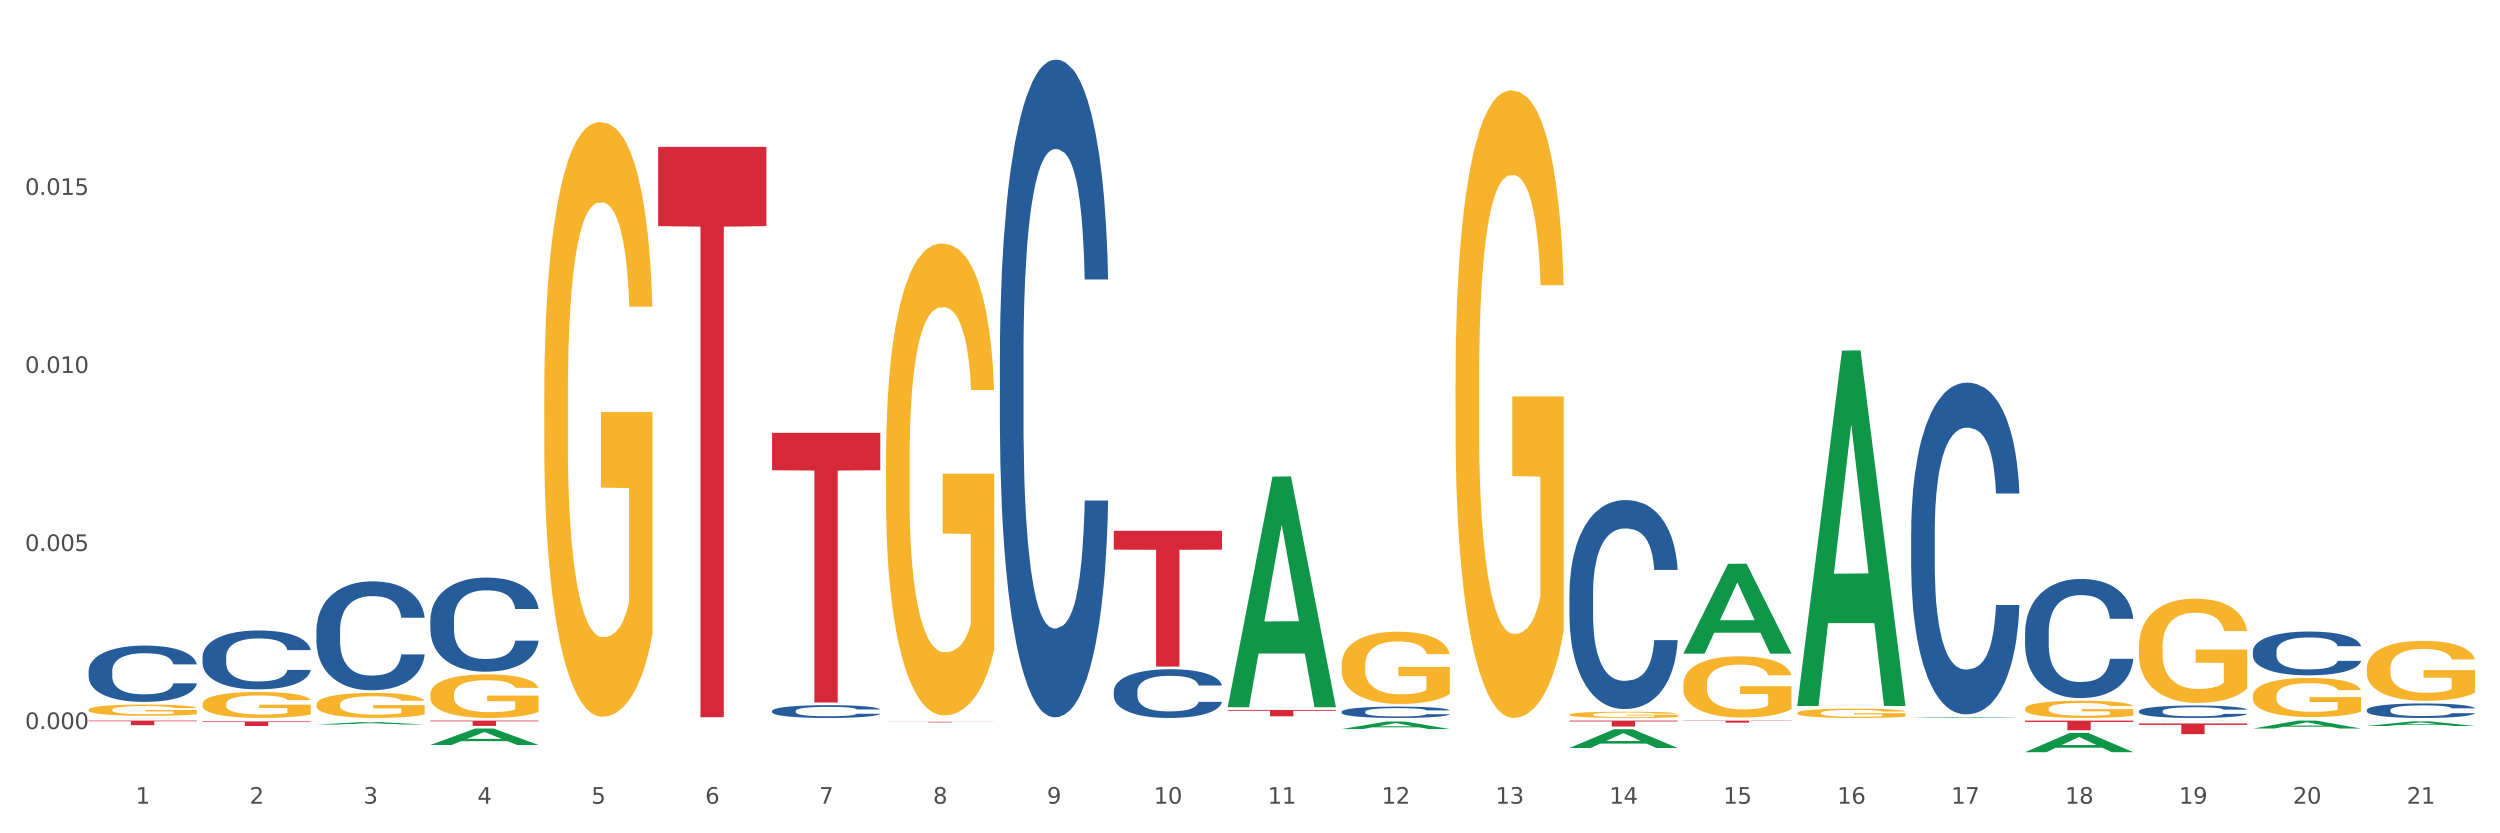 <?xml version="1.0" encoding="utf-8" standalone="no"?>
<!DOCTYPE svg PUBLIC "-//W3C//DTD SVG 1.1//EN"
  "http://www.w3.org/Graphics/SVG/1.1/DTD/svg11.dtd">
<svg xmlns:xlink="http://www.w3.org/1999/xlink" width="1080pt" height="360pt" viewBox="0 0 1080 360" xmlns="http://www.w3.org/2000/svg" version="1.1">
 <rect x="0" y="0" width="1080" height="360" fill="#333333" stroke="none"/>
 <defs>
  <style type="text/css">*{stroke-linejoin: round; stroke-linecap: butt}</style>
 </defs>
 <g id="figure_1">
  <g id="patch_1">
   <path d="M 0 360 
L 1080 360 
L 1080 0 
L 0 0 
z
" style="fill: #ffffff; stroke: #ffffff; stroke-linejoin: miter"/>
  </g>
  <g id="axes_1">
   <g id="matplotlib.axis_1">
    <g id="xtick_1">
     <g id="text_1">
      <!-- 1 -->
      <g style="fill: #4d4d4d" transform="translate(58.603 347.204) scale(0.096 -0.096)">
       <defs>
        <path id="DejaVuSans-31" d="M 794 531 
L 1825 531 
L 1825 4091 
L 703 3866 
L 703 4441 
L 1819 4666 
L 2450 4666 
L 2450 531 
L 3481 531 
L 3481 0 
L 794 0 
L 794 531 
z
" transform="scale(0.016)"/>
       </defs>
       <use xlink:href="#DejaVuSans-31"/>
      </g>
     </g>
    </g>
    <g id="xtick_2">
     <g id="text_2">
      <!-- 2 -->
      <g style="fill: #4d4d4d" transform="translate(107.811 347.204) scale(0.096 -0.096)">
       <defs>
        <path id="DejaVuSans-32" d="M 1228 531 
L 3431 531 
L 3431 0 
L 469 0 
L 469 531 
Q 828 903 1448 1529 
Q 2069 2156 2228 2338 
Q 2531 2678 2651 2914 
Q 2772 3150 2772 3378 
Q 2772 3750 2511 3984 
Q 2250 4219 1831 4219 
Q 1534 4219 1204 4116 
Q 875 4013 500 3803 
L 500 4441 
Q 881 4594 1212 4672 
Q 1544 4750 1819 4750 
Q 2544 4750 2975 4387 
Q 3406 4025 3406 3419 
Q 3406 3131 3298 2873 
Q 3191 2616 2906 2266 
Q 2828 2175 2409 1742 
Q 1991 1309 1228 531 
z
" transform="scale(0.016)"/>
       </defs>
       <use xlink:href="#DejaVuSans-32"/>
      </g>
     </g>
    </g>
    <g id="xtick_3">
     <g id="text_3">
      <!-- 3 -->
      <g style="fill: #4d4d4d" transform="translate(157.02 347.204) scale(0.096 -0.096)">
       <defs>
        <path id="DejaVuSans-33" d="M 2597 2516 
Q 3050 2419 3304 2112 
Q 3559 1806 3559 1356 
Q 3559 666 3084 287 
Q 2609 -91 1734 -91 
Q 1441 -91 1130 -33 
Q 819 25 488 141 
L 488 750 
Q 750 597 1062 519 
Q 1375 441 1716 441 
Q 2309 441 2620 675 
Q 2931 909 2931 1356 
Q 2931 1769 2642 2001 
Q 2353 2234 1838 2234 
L 1294 2234 
L 1294 2753 
L 1863 2753 
Q 2328 2753 2575 2939 
Q 2822 3125 2822 3475 
Q 2822 3834 2567 4026 
Q 2313 4219 1838 4219 
Q 1578 4219 1281 4162 
Q 984 4106 628 3988 
L 628 4550 
Q 988 4650 1302 4700 
Q 1616 4750 1894 4750 
Q 2613 4750 3031 4423 
Q 3450 4097 3450 3541 
Q 3450 3153 3228 2886 
Q 3006 2619 2597 2516 
z
" transform="scale(0.016)"/>
       </defs>
       <use xlink:href="#DejaVuSans-33"/>
      </g>
     </g>
    </g>
    <g id="xtick_4">
     <g id="text_4">
      <!-- 4 -->
      <g style="fill: #4d4d4d" transform="translate(206.228 347.204) scale(0.096 -0.096)">
       <defs>
        <path id="DejaVuSans-34" d="M 2419 4116 
L 825 1625 
L 2419 1625 
L 2419 4116 
z
M 2253 4666 
L 3047 4666 
L 3047 1625 
L 3713 1625 
L 3713 1100 
L 3047 1100 
L 3047 0 
L 2419 0 
L 2419 1100 
L 313 1100 
L 313 1709 
L 2253 4666 
z
" transform="scale(0.016)"/>
       </defs>
       <use xlink:href="#DejaVuSans-34"/>
      </g>
     </g>
    </g>
    <g id="xtick_5">
     <g id="text_5">
      <!-- 5 -->
      <g style="fill: #4d4d4d" transform="translate(255.437 347.204) scale(0.096 -0.096)">
       <defs>
        <path id="DejaVuSans-35" d="M 691 4666 
L 3169 4666 
L 3169 4134 
L 1269 4134 
L 1269 2991 
Q 1406 3038 1543 3061 
Q 1681 3084 1819 3084 
Q 2600 3084 3056 2656 
Q 3513 2228 3513 1497 
Q 3513 744 3044 326 
Q 2575 -91 1722 -91 
Q 1428 -91 1123 -41 
Q 819 9 494 109 
L 494 744 
Q 775 591 1075 516 
Q 1375 441 1709 441 
Q 2250 441 2565 725 
Q 2881 1009 2881 1497 
Q 2881 1984 2565 2268 
Q 2250 2553 1709 2553 
Q 1456 2553 1204 2497 
Q 953 2441 691 2322 
L 691 4666 
z
" transform="scale(0.016)"/>
       </defs>
       <use xlink:href="#DejaVuSans-35"/>
      </g>
     </g>
    </g>
    <g id="xtick_6">
     <g id="text_6">
      <!-- 6 -->
      <g style="fill: #4d4d4d" transform="translate(304.645 347.204) scale(0.096 -0.096)">
       <defs>
        <path id="DejaVuSans-36" d="M 2113 2584 
Q 1688 2584 1439 2293 
Q 1191 2003 1191 1497 
Q 1191 994 1439 701 
Q 1688 409 2113 409 
Q 2538 409 2786 701 
Q 3034 994 3034 1497 
Q 3034 2003 2786 2293 
Q 2538 2584 2113 2584 
z
M 3366 4563 
L 3366 3988 
Q 3128 4100 2886 4159 
Q 2644 4219 2406 4219 
Q 1781 4219 1451 3797 
Q 1122 3375 1075 2522 
Q 1259 2794 1537 2939 
Q 1816 3084 2150 3084 
Q 2853 3084 3261 2657 
Q 3669 2231 3669 1497 
Q 3669 778 3244 343 
Q 2819 -91 2113 -91 
Q 1303 -91 875 529 
Q 447 1150 447 2328 
Q 447 3434 972 4092 
Q 1497 4750 2381 4750 
Q 2619 4750 2861 4703 
Q 3103 4656 3366 4563 
z
" transform="scale(0.016)"/>
       </defs>
       <use xlink:href="#DejaVuSans-36"/>
      </g>
     </g>
    </g>
    <g id="xtick_7">
     <g id="text_7">
      <!-- 7 -->
      <g style="fill: #4d4d4d" transform="translate(353.854 347.204) scale(0.096 -0.096)">
       <defs>
        <path id="DejaVuSans-37" d="M 525 4666 
L 3525 4666 
L 3525 4397 
L 1831 0 
L 1172 0 
L 2766 4134 
L 525 4134 
L 525 4666 
z
" transform="scale(0.016)"/>
       </defs>
       <use xlink:href="#DejaVuSans-37"/>
      </g>
     </g>
    </g>
    <g id="xtick_8">
     <g id="text_8">
      <!-- 8 -->
      <g style="fill: #4d4d4d" transform="translate(403.062 347.204) scale(0.096 -0.096)">
       <defs>
        <path id="DejaVuSans-38" d="M 2034 2216 
Q 1584 2216 1326 1975 
Q 1069 1734 1069 1313 
Q 1069 891 1326 650 
Q 1584 409 2034 409 
Q 2484 409 2743 651 
Q 3003 894 3003 1313 
Q 3003 1734 2745 1975 
Q 2488 2216 2034 2216 
z
M 1403 2484 
Q 997 2584 770 2862 
Q 544 3141 544 3541 
Q 544 4100 942 4425 
Q 1341 4750 2034 4750 
Q 2731 4750 3128 4425 
Q 3525 4100 3525 3541 
Q 3525 3141 3298 2862 
Q 3072 2584 2669 2484 
Q 3125 2378 3379 2068 
Q 3634 1759 3634 1313 
Q 3634 634 3220 271 
Q 2806 -91 2034 -91 
Q 1263 -91 848 271 
Q 434 634 434 1313 
Q 434 1759 690 2068 
Q 947 2378 1403 2484 
z
M 1172 3481 
Q 1172 3119 1398 2916 
Q 1625 2713 2034 2713 
Q 2441 2713 2670 2916 
Q 2900 3119 2900 3481 
Q 2900 3844 2670 4047 
Q 2441 4250 2034 4250 
Q 1625 4250 1398 4047 
Q 1172 3844 1172 3481 
z
" transform="scale(0.016)"/>
       </defs>
       <use xlink:href="#DejaVuSans-38"/>
      </g>
     </g>
    </g>
    <g id="xtick_9">
     <g id="text_9">
      <!-- 9 -->
      <g style="fill: #4d4d4d" transform="translate(452.271 347.204) scale(0.096 -0.096)">
       <defs>
        <path id="DejaVuSans-39" d="M 703 97 
L 703 672 
Q 941 559 1184 500 
Q 1428 441 1663 441 
Q 2288 441 2617 861 
Q 2947 1281 2994 2138 
Q 2813 1869 2534 1725 
Q 2256 1581 1919 1581 
Q 1219 1581 811 2004 
Q 403 2428 403 3163 
Q 403 3881 828 4315 
Q 1253 4750 1959 4750 
Q 2769 4750 3195 4129 
Q 3622 3509 3622 2328 
Q 3622 1225 3098 567 
Q 2575 -91 1691 -91 
Q 1453 -91 1209 -44 
Q 966 3 703 97 
z
M 1959 2075 
Q 2384 2075 2632 2365 
Q 2881 2656 2881 3163 
Q 2881 3666 2632 3958 
Q 2384 4250 1959 4250 
Q 1534 4250 1286 3958 
Q 1038 3666 1038 3163 
Q 1038 2656 1286 2365 
Q 1534 2075 1959 2075 
z
" transform="scale(0.016)"/>
       </defs>
       <use xlink:href="#DejaVuSans-39"/>
      </g>
     </g>
    </g>
    <g id="xtick_10">
     <g id="text_10">
      <!-- 10 -->
      <g style="fill: #4d4d4d" transform="translate(498.425 347.204) scale(0.096 -0.096)">
       <defs>
        <path id="DejaVuSans-30" d="M 2034 4250 
Q 1547 4250 1301 3770 
Q 1056 3291 1056 2328 
Q 1056 1369 1301 889 
Q 1547 409 2034 409 
Q 2525 409 2770 889 
Q 3016 1369 3016 2328 
Q 3016 3291 2770 3770 
Q 2525 4250 2034 4250 
z
M 2034 4750 
Q 2819 4750 3233 4129 
Q 3647 3509 3647 2328 
Q 3647 1150 3233 529 
Q 2819 -91 2034 -91 
Q 1250 -91 836 529 
Q 422 1150 422 2328 
Q 422 3509 836 4129 
Q 1250 4750 2034 4750 
z
" transform="scale(0.016)"/>
       </defs>
       <use xlink:href="#DejaVuSans-31"/>
       <use xlink:href="#DejaVuSans-30" transform="translate(63.623 0)"/>
      </g>
     </g>
    </g>
    <g id="xtick_11">
     <g id="text_11">
      <!-- 11 -->
      <g style="fill: #4d4d4d" transform="translate(547.634 347.204) scale(0.096 -0.096)">
       <use xlink:href="#DejaVuSans-31"/>
       <use xlink:href="#DejaVuSans-31" transform="translate(63.623 0)"/>
      </g>
     </g>
    </g>
    <g id="xtick_12">
     <g id="text_12">
      <!-- 12 -->
      <g style="fill: #4d4d4d" transform="translate(596.842 347.204) scale(0.096 -0.096)">
       <use xlink:href="#DejaVuSans-31"/>
       <use xlink:href="#DejaVuSans-32" transform="translate(63.623 0)"/>
      </g>
     </g>
    </g>
    <g id="xtick_13">
     <g id="text_13">
      <!-- 13 -->
      <g style="fill: #4d4d4d" transform="translate(646.05 347.204) scale(0.096 -0.096)">
       <use xlink:href="#DejaVuSans-31"/>
       <use xlink:href="#DejaVuSans-33" transform="translate(63.623 0)"/>
      </g>
     </g>
    </g>
    <g id="xtick_14">
     <g id="text_14">
      <!-- 14 -->
      <g style="fill: #4d4d4d" transform="translate(695.259 347.204) scale(0.096 -0.096)">
       <use xlink:href="#DejaVuSans-31"/>
       <use xlink:href="#DejaVuSans-34" transform="translate(63.623 0)"/>
      </g>
     </g>
    </g>
    <g id="xtick_15">
     <g id="text_15">
      <!-- 15 -->
      <g style="fill: #4d4d4d" transform="translate(744.467 347.204) scale(0.096 -0.096)">
       <use xlink:href="#DejaVuSans-31"/>
       <use xlink:href="#DejaVuSans-35" transform="translate(63.623 0)"/>
      </g>
     </g>
    </g>
    <g id="xtick_16">
     <g id="text_16">
      <!-- 16 -->
      <g style="fill: #4d4d4d" transform="translate(793.676 347.204) scale(0.096 -0.096)">
       <use xlink:href="#DejaVuSans-31"/>
       <use xlink:href="#DejaVuSans-36" transform="translate(63.623 0)"/>
      </g>
     </g>
    </g>
    <g id="xtick_17">
     <g id="text_17">
      <!-- 17 -->
      <g style="fill: #4d4d4d" transform="translate(842.884 347.204) scale(0.096 -0.096)">
       <use xlink:href="#DejaVuSans-31"/>
       <use xlink:href="#DejaVuSans-37" transform="translate(63.623 0)"/>
      </g>
     </g>
    </g>
    <g id="xtick_18">
     <g id="text_18">
      <!-- 18 -->
      <g style="fill: #4d4d4d" transform="translate(892.093 347.204) scale(0.096 -0.096)">
       <use xlink:href="#DejaVuSans-31"/>
       <use xlink:href="#DejaVuSans-38" transform="translate(63.623 0)"/>
      </g>
     </g>
    </g>
    <g id="xtick_19">
     <g id="text_19">
      <!-- 19 -->
      <g style="fill: #4d4d4d" transform="translate(941.301 347.204) scale(0.096 -0.096)">
       <use xlink:href="#DejaVuSans-31"/>
       <use xlink:href="#DejaVuSans-39" transform="translate(63.623 0)"/>
      </g>
     </g>
    </g>
    <g id="xtick_20">
     <g id="text_20">
      <!-- 20 -->
      <g style="fill: #4d4d4d" transform="translate(990.51 347.204) scale(0.096 -0.096)">
       <use xlink:href="#DejaVuSans-32"/>
       <use xlink:href="#DejaVuSans-30" transform="translate(63.623 0)"/>
      </g>
     </g>
    </g>
    <g id="xtick_21">
     <g id="text_21">
      <!-- 21 -->
      <g style="fill: #4d4d4d" transform="translate(1039.718 347.204) scale(0.096 -0.096)">
       <use xlink:href="#DejaVuSans-32"/>
       <use xlink:href="#DejaVuSans-31" transform="translate(63.623 0)"/>
      </g>
     </g>
    </g>
    <g id="xtick_22"/>
    <g id="xtick_23"/>
    <g id="xtick_24"/>
    <g id="xtick_25"/>
    <g id="xtick_26"/>
    <g id="xtick_27"/>
    <g id="xtick_28"/>
    <g id="xtick_29"/>
    <g id="xtick_30"/>
    <g id="xtick_31"/>
    <g id="xtick_32"/>
    <g id="xtick_33"/>
    <g id="xtick_34"/>
    <g id="xtick_35"/>
    <g id="xtick_36"/>
    <g id="xtick_37"/>
    <g id="xtick_38"/>
    <g id="xtick_39"/>
    <g id="xtick_40"/>
    <g id="xtick_41"/>
   </g>
   <g id="matplotlib.axis_2">
    <g id="ytick_1">
     <g id="text_22">
      <!-- 0.000 -->
      <g style="fill: #4d4d4d" transform="translate(10.8 314.953) scale(0.096 -0.096)">
       <defs>
        <path id="DejaVuSans-2e" d="M 684 794 
L 1344 794 
L 1344 0 
L 684 0 
L 684 794 
z
" transform="scale(0.016)"/>
       </defs>
       <use xlink:href="#DejaVuSans-30"/>
       <use xlink:href="#DejaVuSans-2e" transform="translate(63.623 0)"/>
       <use xlink:href="#DejaVuSans-30" transform="translate(95.41 0)"/>
       <use xlink:href="#DejaVuSans-30" transform="translate(159.033 0)"/>
       <use xlink:href="#DejaVuSans-30" transform="translate(222.656 0)"/>
      </g>
     </g>
    </g>
    <g id="ytick_2">
     <g id="text_23">
      <!-- 0.005 -->
      <g style="fill: #4d4d4d" transform="translate(10.8 238.034) scale(0.096 -0.096)">
       <use xlink:href="#DejaVuSans-30"/>
       <use xlink:href="#DejaVuSans-2e" transform="translate(63.623 0)"/>
       <use xlink:href="#DejaVuSans-30" transform="translate(95.41 0)"/>
       <use xlink:href="#DejaVuSans-30" transform="translate(159.033 0)"/>
       <use xlink:href="#DejaVuSans-35" transform="translate(222.656 0)"/>
      </g>
     </g>
    </g>
    <g id="ytick_3">
     <g id="text_24">
      <!-- 0.010 -->
      <g style="fill: #4d4d4d" transform="translate(10.8 161.115) scale(0.096 -0.096)">
       <use xlink:href="#DejaVuSans-30"/>
       <use xlink:href="#DejaVuSans-2e" transform="translate(63.623 0)"/>
       <use xlink:href="#DejaVuSans-30" transform="translate(95.41 0)"/>
       <use xlink:href="#DejaVuSans-31" transform="translate(159.033 0)"/>
       <use xlink:href="#DejaVuSans-30" transform="translate(222.656 0)"/>
      </g>
     </g>
    </g>
    <g id="ytick_4">
     <g id="text_25">
      <!-- 0.015 -->
      <g style="fill: #4d4d4d" transform="translate(10.8 84.197) scale(0.096 -0.096)">
       <use xlink:href="#DejaVuSans-30"/>
       <use xlink:href="#DejaVuSans-2e" transform="translate(63.623 0)"/>
       <use xlink:href="#DejaVuSans-30" transform="translate(95.41 0)"/>
       <use xlink:href="#DejaVuSans-31" transform="translate(159.033 0)"/>
       <use xlink:href="#DejaVuSans-35" transform="translate(222.656 0)"/>
      </g>
     </g>
    </g>
    <g id="ytick_5"/>
    <g id="ytick_6"/>
    <g id="ytick_7"/>
    <g id="ytick_8"/>
   </g>
   <g id="PolyCollection_1">
    <path d="M 136.7 312.99 
L 136.748 312.989 
L 156.026 311.959 
L 164.026 311.958 
L 183.448 312.992 
L 174.195 312.992 
L 170.002 312.751 
L 150.098 312.751 
L 149.953 312.755 
L 145.905 312.992 
L 136.7 312.992 
L 136.7 312.99 
L 152.604 312.608 
L 167.496 312.607 
L 160.122 312.179 
L 160.026 312.177 
L 159.929 312.18 
L 152.556 312.607 
L 152.604 312.608 
L 136.7 312.99 
z
" clip-path="url(#p9c150a42c2)" style="fill: #109648"/>
    <path d="M 481.159 298.565 
L 481.214 298.546 
L 481.214 298.007 
L 481.38 297.276 
L 481.988 295.93 
L 482.762 294.91 
L 484.088 293.718 
L 484.806 293.217 
L 485.745 292.66 
L 487.679 291.756 
L 489.89 290.986 
L 491.437 290.563 
L 492.597 290.294 
L 495.194 289.813 
L 496.686 289.601 
L 498.234 289.428 
L 499.56 289.313 
L 501.77 289.178 
L 503.538 289.12 
L 505.583 289.101 
L 507.296 289.12 
L 509.562 289.197 
L 512.877 289.428 
L 514.148 289.563 
L 515.861 289.794 
L 517.629 290.101 
L 519.066 290.409 
L 520.724 290.851 
L 522.437 291.429 
L 524.094 292.159 
L 525.255 292.833 
L 526.194 293.544 
L 527.023 294.41 
L 527.631 295.353 
L 527.907 296.141 
L 517.795 296.141 
L 517.519 295.429 
L 516.966 294.66 
L 516.413 294.141 
L 515.806 293.718 
L 514.866 293.237 
L 514.037 292.929 
L 512.656 292.563 
L 511.385 292.333 
L 510.335 292.198 
L 509.064 292.083 
L 506.357 291.967 
L 504.423 291.967 
L 503.207 292.006 
L 501.715 292.102 
L 500.444 292.236 
L 498.952 292.467 
L 497.792 292.717 
L 496.631 293.044 
L 495.968 293.275 
L 494.973 293.698 
L 494.31 294.045 
L 493.426 294.641 
L 492.929 295.064 
L 492.045 296.16 
L 491.658 296.968 
L 491.492 297.526 
L 491.382 298.142 
L 491.382 301.142 
L 491.713 302.489 
L 491.99 303.066 
L 492.432 303.72 
L 493.26 304.566 
L 494.476 305.393 
L 495.747 305.99 
L 496.797 306.355 
L 497.792 306.624 
L 498.786 306.836 
L 500.002 307.028 
L 500.997 307.144 
L 502.489 307.259 
L 504.257 307.317 
L 505.638 307.317 
L 508.456 307.221 
L 509.727 307.124 
L 510.943 306.99 
L 512.269 306.778 
L 513.319 306.547 
L 513.927 306.374 
L 514.922 306.009 
L 515.695 305.624 
L 516.358 305.182 
L 516.8 304.797 
L 517.298 304.22 
L 517.684 303.566 
L 517.795 303.22 
L 527.907 303.22 
L 527.686 303.912 
L 527.299 304.585 
L 526.526 305.489 
L 525.918 306.009 
L 524.978 306.644 
L 523.984 307.182 
L 522.602 307.778 
L 521.331 308.221 
L 520.005 308.606 
L 518.569 308.952 
L 515.971 309.433 
L 515.032 309.567 
L 513.043 309.798 
L 511.496 309.933 
L 509.23 310.067 
L 506.909 310.144 
L 504.478 310.164 
L 502.323 310.125 
L 499.947 310.01 
L 498.455 309.894 
L 496.797 309.721 
L 494.863 309.452 
L 493.039 309.125 
L 491.326 308.74 
L 489.724 308.298 
L 488.232 307.798 
L 486.298 306.971 
L 484.861 306.163 
L 483.811 305.413 
L 483.093 304.778 
L 482.375 303.97 
L 481.988 303.412 
L 481.38 302.066 
L 481.159 300.815 
L 481.159 298.565 
z
" clip-path="url(#p9c150a42c2)" style="fill: #255c99"/>
    <path d="M 431.951 153.432 
L 432.006 153.172 
L 432.006 145.907 
L 432.172 136.046 
L 432.779 117.881 
L 433.553 104.128 
L 434.879 88.039 
L 435.598 81.292 
L 436.537 73.766 
L 438.471 61.57 
L 440.681 51.19 
L 442.229 45.481 
L 443.389 41.848 
L 445.986 35.361 
L 447.478 32.506 
L 449.025 30.171 
L 450.351 28.614 
L 452.562 26.797 
L 454.33 26.019 
L 456.374 25.759 
L 458.087 26.019 
L 460.353 27.057 
L 463.669 30.171 
L 464.939 31.987 
L 466.652 35.101 
L 468.421 39.253 
L 469.857 43.405 
L 471.515 49.374 
L 473.228 57.159 
L 474.886 67.019 
L 476.046 76.102 
L 476.986 85.703 
L 477.814 97.381 
L 478.422 110.096 
L 478.699 120.735 
L 468.586 120.735 
L 468.31 111.134 
L 467.758 100.754 
L 467.205 93.748 
L 466.597 88.039 
L 465.658 81.551 
L 464.829 77.399 
L 463.447 72.469 
L 462.177 69.355 
L 461.127 67.538 
L 459.856 65.981 
L 457.148 64.425 
L 455.214 64.425 
L 453.998 64.944 
L 452.506 66.241 
L 451.236 68.057 
L 449.744 71.171 
L 448.583 74.545 
L 447.423 78.956 
L 446.76 82.07 
L 445.765 87.779 
L 445.102 92.45 
L 444.218 100.495 
L 443.72 106.203 
L 442.836 120.995 
L 442.45 131.894 
L 442.284 139.419 
L 442.173 147.723 
L 442.173 188.204 
L 442.505 206.369 
L 442.781 214.154 
L 443.223 222.977 
L 444.052 234.395 
L 445.268 245.553 
L 446.539 253.598 
L 447.589 258.528 
L 448.583 262.161 
L 449.578 265.016 
L 450.793 267.61 
L 451.788 269.167 
L 453.28 270.724 
L 455.048 271.503 
L 456.43 271.503 
L 459.248 270.205 
L 460.519 268.908 
L 461.734 267.091 
L 463.061 264.237 
L 464.111 261.123 
L 464.718 258.788 
L 465.713 253.857 
L 466.487 248.667 
L 467.15 242.699 
L 467.592 237.509 
L 468.089 229.724 
L 468.476 220.901 
L 468.586 216.23 
L 478.699 216.23 
L 478.478 225.572 
L 478.091 234.654 
L 477.317 246.851 
L 476.709 253.857 
L 475.77 262.421 
L 474.775 269.686 
L 473.394 277.731 
L 472.123 283.699 
L 470.797 288.889 
L 469.36 293.56 
L 466.763 300.048 
L 465.824 301.864 
L 463.834 304.978 
L 462.287 306.794 
L 460.022 308.611 
L 457.701 309.649 
L 455.269 309.908 
L 453.114 309.389 
L 450.738 307.832 
L 449.246 306.275 
L 447.589 303.94 
L 445.655 300.307 
L 443.831 295.896 
L 442.118 290.706 
L 440.516 284.737 
L 439.024 277.99 
L 437.09 266.832 
L 435.653 255.933 
L 434.603 245.813 
L 433.885 237.249 
L 433.166 226.35 
L 432.779 218.825 
L 432.172 200.66 
L 431.951 183.793 
L 431.951 153.432 
z
" clip-path="url(#p9c150a42c2)" style="fill: #255c99"/>
    <path d="M 333.534 307.12 
L 333.589 307.115 
L 333.589 306.973 
L 333.755 306.781 
L 334.363 306.428 
L 335.136 306.16 
L 336.462 305.847 
L 337.181 305.716 
L 338.12 305.57 
L 340.054 305.333 
L 342.264 305.131 
L 343.812 305.02 
L 344.972 304.949 
L 347.569 304.823 
L 349.061 304.767 
L 350.608 304.722 
L 351.935 304.691 
L 354.145 304.656 
L 355.913 304.641 
L 357.958 304.636 
L 359.671 304.641 
L 361.936 304.661 
L 365.252 304.722 
L 366.523 304.757 
L 368.236 304.818 
L 370.004 304.898 
L 371.44 304.979 
L 373.098 305.095 
L 374.811 305.247 
L 376.469 305.439 
L 377.629 305.615 
L 378.569 305.802 
L 379.398 306.029 
L 380.005 306.277 
L 380.282 306.484 
L 370.17 306.484 
L 369.893 306.297 
L 369.341 306.095 
L 368.788 305.959 
L 368.18 305.847 
L 367.241 305.721 
L 366.412 305.641 
L 365.031 305.545 
L 363.76 305.484 
L 362.71 305.449 
L 361.439 305.418 
L 358.731 305.388 
L 356.797 305.388 
L 355.582 305.398 
L 354.09 305.423 
L 352.819 305.459 
L 351.327 305.519 
L 350.166 305.585 
L 349.006 305.671 
L 348.343 305.731 
L 347.348 305.842 
L 346.685 305.933 
L 345.801 306.09 
L 345.304 306.201 
L 344.419 306.489 
L 344.033 306.701 
L 343.867 306.847 
L 343.756 307.009 
L 343.756 307.796 
L 344.088 308.149 
L 344.364 308.301 
L 344.806 308.473 
L 345.635 308.695 
L 346.851 308.912 
L 348.122 309.068 
L 349.172 309.164 
L 350.166 309.235 
L 351.161 309.29 
L 352.377 309.341 
L 353.371 309.371 
L 354.863 309.401 
L 356.631 309.416 
L 358.013 309.416 
L 360.831 309.391 
L 362.102 309.366 
L 363.318 309.331 
L 364.644 309.275 
L 365.694 309.215 
L 366.302 309.169 
L 367.296 309.073 
L 368.07 308.972 
L 368.733 308.856 
L 369.175 308.755 
L 369.672 308.604 
L 370.059 308.432 
L 370.17 308.341 
L 380.282 308.341 
L 380.061 308.523 
L 379.674 308.7 
L 378.9 308.937 
L 378.292 309.073 
L 377.353 309.24 
L 376.358 309.381 
L 374.977 309.538 
L 373.706 309.654 
L 372.38 309.755 
L 370.943 309.846 
L 368.346 309.972 
L 367.407 310.007 
L 365.417 310.068 
L 363.87 310.103 
L 361.605 310.138 
L 359.284 310.159 
L 356.852 310.164 
L 354.697 310.154 
L 352.321 310.123 
L 350.829 310.093 
L 349.172 310.048 
L 347.238 309.977 
L 345.414 309.891 
L 343.701 309.79 
L 342.099 309.674 
L 340.607 309.543 
L 338.673 309.326 
L 337.236 309.114 
L 336.186 308.917 
L 335.468 308.75 
L 334.749 308.538 
L 334.363 308.392 
L 333.755 308.038 
L 333.534 307.71 
L 333.534 307.12 
z
" clip-path="url(#p9c150a42c2)" style="fill: #255c99"/>
    <path d="M 185.908 267.781 
L 185.964 267.744 
L 185.964 266.704 
L 186.129 265.292 
L 186.737 262.692 
L 187.511 260.723 
L 188.837 258.42 
L 189.555 257.455 
L 190.495 256.377 
L 192.429 254.632 
L 194.639 253.146 
L 196.186 252.329 
L 197.347 251.809 
L 199.944 250.88 
L 201.436 250.471 
L 202.983 250.137 
L 204.309 249.914 
L 206.519 249.654 
L 208.288 249.543 
L 210.332 249.506 
L 212.045 249.543 
L 214.311 249.691 
L 217.626 250.137 
L 218.897 250.397 
L 220.61 250.843 
L 222.378 251.437 
L 223.815 252.031 
L 225.473 252.886 
L 227.186 254 
L 228.844 255.412 
L 230.004 256.712 
L 230.943 258.086 
L 231.772 259.758 
L 232.38 261.578 
L 232.656 263.101 
L 222.544 263.101 
L 222.268 261.726 
L 221.715 260.241 
L 221.163 259.238 
L 220.555 258.42 
L 219.616 257.492 
L 218.787 256.897 
L 217.405 256.192 
L 216.134 255.746 
L 215.084 255.486 
L 213.813 255.263 
L 211.106 255.04 
L 209.172 255.04 
L 207.956 255.114 
L 206.464 255.3 
L 205.193 255.56 
L 203.701 256.006 
L 202.541 256.489 
L 201.381 257.12 
L 200.717 257.566 
L 199.723 258.383 
L 199.06 259.052 
L 198.176 260.203 
L 197.678 261.021 
L 196.794 263.138 
L 196.407 264.698 
L 196.242 265.775 
L 196.131 266.964 
L 196.131 272.759 
L 196.463 275.359 
L 196.739 276.473 
L 197.181 277.736 
L 198.01 279.37 
L 199.225 280.968 
L 200.496 282.119 
L 201.546 282.825 
L 202.541 283.345 
L 203.536 283.754 
L 204.751 284.125 
L 205.746 284.348 
L 207.238 284.571 
L 209.006 284.682 
L 210.388 284.682 
L 213.206 284.497 
L 214.477 284.311 
L 215.692 284.051 
L 217.018 283.642 
L 218.068 283.196 
L 218.676 282.862 
L 219.671 282.156 
L 220.444 281.414 
L 221.108 280.559 
L 221.55 279.816 
L 222.047 278.702 
L 222.434 277.439 
L 222.544 276.77 
L 232.656 276.77 
L 232.435 278.108 
L 232.049 279.408 
L 231.275 281.153 
L 230.667 282.156 
L 229.728 283.382 
L 228.733 284.422 
L 227.352 285.574 
L 226.081 286.428 
L 224.755 287.171 
L 223.318 287.84 
L 220.721 288.768 
L 219.781 289.028 
L 217.792 289.474 
L 216.245 289.734 
L 213.979 289.994 
L 211.658 290.143 
L 209.227 290.18 
L 207.072 290.106 
L 204.696 289.883 
L 203.204 289.66 
L 201.546 289.325 
L 199.612 288.805 
L 197.789 288.174 
L 196.076 287.431 
L 194.473 286.577 
L 192.981 285.611 
L 191.047 284.014 
L 189.611 282.454 
L 188.561 281.005 
L 187.842 279.779 
L 187.124 278.219 
L 186.737 277.142 
L 186.129 274.542 
L 185.908 272.127 
L 185.908 267.781 
z
" clip-path="url(#p9c150a42c2)" style="fill: #255c99"/>
    <path d="M 136.7 272.287 
L 136.755 272.244 
L 136.755 271.04 
L 136.921 269.407 
L 137.529 266.399 
L 138.302 264.121 
L 139.629 261.456 
L 140.347 260.339 
L 141.286 259.092 
L 143.22 257.073 
L 145.431 255.353 
L 146.978 254.408 
L 148.138 253.806 
L 150.735 252.732 
L 152.227 252.259 
L 153.775 251.872 
L 155.101 251.614 
L 157.311 251.313 
L 159.079 251.185 
L 161.124 251.142 
L 162.837 251.185 
L 165.102 251.356 
L 168.418 251.872 
L 169.689 252.173 
L 171.402 252.689 
L 173.17 253.376 
L 174.607 254.064 
L 176.264 255.053 
L 177.977 256.342 
L 179.635 257.975 
L 180.796 259.479 
L 181.735 261.069 
L 182.564 263.003 
L 183.172 265.109 
L 183.448 266.871 
L 173.336 266.871 
L 173.059 265.281 
L 172.507 263.562 
L 171.954 262.402 
L 171.346 261.456 
L 170.407 260.382 
L 169.578 259.694 
L 168.197 258.878 
L 166.926 258.362 
L 165.876 258.061 
L 164.605 257.803 
L 161.897 257.545 
L 159.963 257.545 
L 158.748 257.631 
L 157.256 257.846 
L 155.985 258.147 
L 154.493 258.663 
L 153.332 259.221 
L 152.172 259.952 
L 151.509 260.468 
L 150.514 261.413 
L 149.851 262.187 
L 148.967 263.519 
L 148.47 264.465 
L 147.586 266.914 
L 147.199 268.719 
L 147.033 269.966 
L 146.923 271.341 
L 146.923 278.046 
L 147.254 281.054 
L 147.53 282.343 
L 147.972 283.805 
L 148.801 285.696 
L 150.017 287.544 
L 151.288 288.876 
L 152.338 289.693 
L 153.332 290.294 
L 154.327 290.767 
L 155.543 291.197 
L 156.537 291.455 
L 158.029 291.713 
L 159.798 291.842 
L 161.179 291.842 
L 163.997 291.627 
L 165.268 291.412 
L 166.484 291.111 
L 167.81 290.638 
L 168.86 290.122 
L 169.468 289.736 
L 170.462 288.919 
L 171.236 288.059 
L 171.899 287.071 
L 172.341 286.211 
L 172.838 284.922 
L 173.225 283.461 
L 173.336 282.687 
L 183.448 282.687 
L 183.227 284.234 
L 182.84 285.739 
L 182.066 287.759 
L 181.459 288.919 
L 180.519 290.337 
L 179.525 291.541 
L 178.143 292.873 
L 176.872 293.861 
L 175.546 294.721 
L 174.109 295.495 
L 171.512 296.569 
L 170.573 296.87 
L 168.584 297.386 
L 167.036 297.687 
L 164.771 297.987 
L 162.45 298.159 
L 160.019 298.202 
L 157.864 298.116 
L 155.488 297.858 
L 153.996 297.601 
L 152.338 297.214 
L 150.404 296.612 
L 148.58 295.881 
L 146.867 295.022 
L 145.265 294.033 
L 143.773 292.916 
L 141.839 291.068 
L 140.402 289.263 
L 139.352 287.587 
L 138.634 286.168 
L 137.916 284.363 
L 137.529 283.117 
L 136.921 280.109 
L 136.7 277.315 
L 136.7 272.287 
z
" clip-path="url(#p9c150a42c2)" style="fill: #255c99"/>
    <path d="M 87.491 283.795 
L 87.547 283.772 
L 87.547 283.121 
L 87.712 282.238 
L 88.32 280.611 
L 89.094 279.38 
L 90.42 277.939 
L 91.138 277.335 
L 92.078 276.661 
L 94.012 275.568 
L 96.222 274.639 
L 97.769 274.128 
L 98.93 273.802 
L 101.527 273.221 
L 103.019 272.966 
L 104.566 272.756 
L 105.892 272.617 
L 108.103 272.454 
L 109.871 272.385 
L 111.915 272.361 
L 113.628 272.385 
L 115.894 272.478 
L 119.209 272.756 
L 120.48 272.919 
L 122.193 273.198 
L 123.962 273.57 
L 125.398 273.942 
L 127.056 274.476 
L 128.769 275.173 
L 130.427 276.056 
L 131.587 276.87 
L 132.526 277.73 
L 133.355 278.776 
L 133.963 279.914 
L 134.239 280.867 
L 124.127 280.867 
L 123.851 280.007 
L 123.298 279.078 
L 122.746 278.45 
L 122.138 277.939 
L 121.199 277.358 
L 120.37 276.986 
L 118.988 276.545 
L 117.717 276.266 
L 116.668 276.103 
L 115.397 275.964 
L 112.689 275.824 
L 110.755 275.824 
L 109.539 275.871 
L 108.047 275.987 
L 106.776 276.149 
L 105.284 276.428 
L 104.124 276.73 
L 102.964 277.126 
L 102.301 277.404 
L 101.306 277.916 
L 100.643 278.334 
L 99.759 279.054 
L 99.261 279.566 
L 98.377 280.89 
L 97.99 281.866 
L 97.825 282.54 
L 97.714 283.284 
L 97.714 286.909 
L 98.046 288.536 
L 98.322 289.233 
L 98.764 290.023 
L 99.593 291.046 
L 100.809 292.045 
L 102.079 292.766 
L 103.129 293.207 
L 104.124 293.533 
L 105.119 293.788 
L 106.334 294.021 
L 107.329 294.16 
L 108.821 294.299 
L 110.589 294.369 
L 111.971 294.369 
L 114.789 294.253 
L 116.06 294.137 
L 117.275 293.974 
L 118.602 293.718 
L 119.651 293.44 
L 120.259 293.23 
L 121.254 292.789 
L 122.028 292.324 
L 122.691 291.79 
L 123.133 291.325 
L 123.63 290.628 
L 124.017 289.837 
L 124.127 289.419 
L 134.239 289.419 
L 134.018 290.256 
L 133.632 291.069 
L 132.858 292.161 
L 132.25 292.789 
L 131.311 293.556 
L 130.316 294.207 
L 128.935 294.927 
L 127.664 295.461 
L 126.338 295.926 
L 124.901 296.345 
L 122.304 296.926 
L 121.364 297.088 
L 119.375 297.367 
L 117.828 297.53 
L 115.562 297.692 
L 113.242 297.785 
L 110.81 297.809 
L 108.655 297.762 
L 106.279 297.623 
L 104.787 297.483 
L 103.129 297.274 
L 101.195 296.949 
L 99.372 296.554 
L 97.659 296.089 
L 96.056 295.554 
L 94.564 294.95 
L 92.63 293.951 
L 91.194 292.975 
L 90.144 292.068 
L 89.425 291.302 
L 88.707 290.326 
L 88.32 289.652 
L 87.712 288.025 
L 87.491 286.514 
L 87.491 283.795 
z
" clip-path="url(#p9c150a42c2)" style="fill: #255c99"/>
    <path d="M 38.283 289.825 
L 38.338 289.803 
L 38.338 289.181 
L 38.504 288.337 
L 39.112 286.782 
L 39.885 285.605 
L 41.212 284.228 
L 41.93 283.651 
L 42.869 283.007 
L 44.803 281.963 
L 47.014 281.074 
L 48.561 280.586 
L 49.721 280.275 
L 52.318 279.72 
L 53.81 279.475 
L 55.358 279.275 
L 56.684 279.142 
L 58.894 278.987 
L 60.662 278.92 
L 62.707 278.898 
L 64.42 278.92 
L 66.685 279.009 
L 70.001 279.275 
L 71.272 279.431 
L 72.985 279.697 
L 74.753 280.053 
L 76.19 280.408 
L 77.848 280.919 
L 79.561 281.585 
L 81.218 282.429 
L 82.379 283.207 
L 83.318 284.028 
L 84.147 285.028 
L 84.755 286.116 
L 85.031 287.027 
L 74.919 287.027 
L 74.643 286.205 
L 74.09 285.317 
L 73.537 284.717 
L 72.93 284.228 
L 71.99 283.673 
L 71.161 283.318 
L 69.78 282.896 
L 68.509 282.629 
L 67.459 282.474 
L 66.188 282.34 
L 63.481 282.207 
L 61.546 282.207 
L 60.331 282.252 
L 58.839 282.363 
L 57.568 282.518 
L 56.076 282.785 
L 54.916 283.073 
L 53.755 283.451 
L 53.092 283.717 
L 52.097 284.206 
L 51.434 284.606 
L 50.55 285.294 
L 50.053 285.783 
L 49.169 287.049 
L 48.782 287.982 
L 48.616 288.626 
L 48.506 289.337 
L 48.506 292.801 
L 48.837 294.356 
L 49.114 295.022 
L 49.556 295.777 
L 50.384 296.755 
L 51.6 297.71 
L 52.871 298.398 
L 53.921 298.82 
L 54.916 299.131 
L 55.91 299.375 
L 57.126 299.597 
L 58.121 299.731 
L 59.612 299.864 
L 61.381 299.931 
L 62.762 299.931 
L 65.58 299.82 
L 66.851 299.709 
L 68.067 299.553 
L 69.393 299.309 
L 70.443 299.042 
L 71.051 298.842 
L 72.045 298.42 
L 72.819 297.976 
L 73.482 297.465 
L 73.924 297.021 
L 74.422 296.355 
L 74.808 295.6 
L 74.919 295.2 
L 85.031 295.2 
L 84.81 295.999 
L 84.423 296.777 
L 83.65 297.821 
L 83.042 298.42 
L 82.102 299.153 
L 81.108 299.775 
L 79.726 300.464 
L 78.455 300.974 
L 77.129 301.419 
L 75.692 301.818 
L 73.095 302.374 
L 72.156 302.529 
L 70.167 302.796 
L 68.619 302.951 
L 66.354 303.107 
L 64.033 303.195 
L 61.602 303.218 
L 59.447 303.173 
L 57.071 303.04 
L 55.579 302.907 
L 53.921 302.707 
L 51.987 302.396 
L 50.163 302.018 
L 48.45 301.574 
L 46.848 301.063 
L 45.356 300.486 
L 43.422 299.531 
L 41.985 298.598 
L 40.935 297.732 
L 40.217 296.999 
L 39.499 296.066 
L 39.112 295.422 
L 38.504 293.867 
L 38.283 292.424 
L 38.283 289.825 
z
" clip-path="url(#p9c150a42c2)" style="fill: #255c99"/>
    <path d="M 38.283 311.306 
L 85.031 311.306 
L 85.031 311.58 
L 66.642 311.582 
L 66.642 313.282 
L 56.561 313.282 
L 56.561 311.582 
L 38.283 311.58 
L 38.283 311.308 
L 38.283 311.306 
z
" clip-path="url(#p9c150a42c2)" style="fill: #d62839"/>
    <path d="M 87.491 311.653 
L 134.239 311.653 
L 134.239 311.929 
L 115.85 311.931 
L 115.85 313.638 
L 105.77 313.638 
L 105.77 311.931 
L 87.491 311.929 
L 87.491 311.655 
L 87.491 311.653 
z
" clip-path="url(#p9c150a42c2)" style="fill: #d62839"/>
    <path d="M 185.908 311.306 
L 232.656 311.306 
L 232.656 311.623 
L 214.267 311.625 
L 214.267 313.59 
L 204.187 313.59 
L 204.187 311.625 
L 185.908 311.623 
L 185.908 311.308 
L 185.908 311.306 
z
" clip-path="url(#p9c150a42c2)" style="fill: #d62839"/>
    <path d="M 284.325 63.448 
L 331.073 63.448 
L 331.073 97.686 
L 312.684 97.918 
L 312.684 309.825 
L 302.603 309.825 
L 302.603 97.918 
L 284.325 97.686 
L 284.325 63.68 
L 284.325 63.448 
z
" clip-path="url(#p9c150a42c2)" style="fill: #d62839"/>
    <path d="M 333.534 186.962 
L 380.282 186.962 
L 380.282 203.156 
L 361.893 203.265 
L 361.893 303.494 
L 351.812 303.494 
L 351.812 203.265 
L 333.534 203.156 
L 333.534 187.071 
L 333.534 186.962 
z
" clip-path="url(#p9c150a42c2)" style="fill: #d62839"/>
    <path d="M 382.742 311.806 
L 429.49 311.806 
L 429.49 311.844 
L 411.101 311.844 
L 411.101 312.075 
L 401.02 312.075 
L 401.02 311.844 
L 382.742 311.844 
L 382.742 311.806 
L 382.742 311.806 
z
" clip-path="url(#p9c150a42c2)" style="fill: #d62839"/>
    <path d="M 481.159 229.303 
L 527.907 229.303 
L 527.907 237.454 
L 509.518 237.509 
L 509.518 287.959 
L 499.437 287.959 
L 499.437 237.509 
L 481.159 237.454 
L 481.159 229.358 
L 481.159 229.303 
z
" clip-path="url(#p9c150a42c2)" style="fill: #d62839"/>
    <path d="M 530.367 306.682 
L 577.116 306.682 
L 577.116 307.066 
L 558.726 307.069 
L 558.726 309.447 
L 548.646 309.447 
L 548.646 307.069 
L 530.367 307.066 
L 530.367 306.684 
L 530.367 306.682 
z
" clip-path="url(#p9c150a42c2)" style="fill: #d62839"/>
    <path d="M 677.993 311.306 
L 724.741 311.306 
L 724.741 311.661 
L 706.352 311.663 
L 706.352 313.858 
L 696.271 313.858 
L 696.271 311.663 
L 677.993 311.661 
L 677.993 311.308 
L 677.993 311.306 
z
" clip-path="url(#p9c150a42c2)" style="fill: #d62839"/>
    <path d="M 727.201 311.306 
L 773.949 311.306 
L 773.949 311.428 
L 755.56 311.428 
L 755.56 312.182 
L 745.48 312.182 
L 745.48 311.428 
L 727.201 311.428 
L 727.201 311.307 
L 727.201 311.306 
z
" clip-path="url(#p9c150a42c2)" style="fill: #d62839"/>
    <path d="M 579.576 307.46 
L 579.631 307.455 
L 579.631 307.33 
L 579.797 307.16 
L 580.405 306.846 
L 581.178 306.608 
L 582.505 306.33 
L 583.223 306.214 
L 584.162 306.084 
L 586.096 305.873 
L 588.307 305.693 
L 589.854 305.595 
L 591.014 305.532 
L 593.611 305.42 
L 595.103 305.371 
L 596.651 305.33 
L 597.977 305.303 
L 600.187 305.272 
L 601.955 305.259 
L 604 305.254 
L 605.713 305.259 
L 607.978 305.276 
L 611.294 305.33 
L 612.565 305.362 
L 614.278 305.415 
L 616.046 305.487 
L 617.483 305.559 
L 619.14 305.662 
L 620.853 305.797 
L 622.511 305.967 
L 623.672 306.124 
L 624.611 306.29 
L 625.44 306.492 
L 626.048 306.711 
L 626.324 306.895 
L 616.212 306.895 
L 615.936 306.729 
L 615.383 306.55 
L 614.83 306.429 
L 614.223 306.33 
L 613.283 306.218 
L 612.454 306.146 
L 611.073 306.061 
L 609.802 306.007 
L 608.752 305.976 
L 607.481 305.949 
L 604.773 305.922 
L 602.839 305.922 
L 601.624 305.931 
L 600.132 305.953 
L 598.861 305.985 
L 597.369 306.039 
L 596.209 306.097 
L 595.048 306.173 
L 594.385 306.227 
L 593.39 306.326 
L 592.727 306.406 
L 591.843 306.545 
L 591.346 306.644 
L 590.462 306.9 
L 590.075 307.088 
L 589.909 307.218 
L 589.799 307.361 
L 589.799 308.061 
L 590.13 308.375 
L 590.406 308.509 
L 590.849 308.662 
L 591.677 308.859 
L 592.893 309.052 
L 594.164 309.191 
L 595.214 309.276 
L 596.209 309.339 
L 597.203 309.388 
L 598.419 309.433 
L 599.413 309.46 
L 600.905 309.487 
L 602.674 309.5 
L 604.055 309.5 
L 606.873 309.478 
L 608.144 309.455 
L 609.36 309.424 
L 610.686 309.374 
L 611.736 309.321 
L 612.344 309.28 
L 613.338 309.195 
L 614.112 309.105 
L 614.775 309.002 
L 615.217 308.913 
L 615.714 308.778 
L 616.101 308.626 
L 616.212 308.545 
L 626.324 308.545 
L 626.103 308.706 
L 625.716 308.863 
L 624.943 309.074 
L 624.335 309.195 
L 623.395 309.343 
L 622.401 309.469 
L 621.019 309.608 
L 619.748 309.711 
L 618.422 309.8 
L 616.985 309.881 
L 614.388 309.993 
L 613.449 310.025 
L 611.46 310.078 
L 609.912 310.11 
L 607.647 310.141 
L 605.326 310.159 
L 602.895 310.164 
L 600.74 310.155 
L 598.364 310.128 
L 596.872 310.101 
L 595.214 310.06 
L 593.28 309.998 
L 591.456 309.921 
L 589.743 309.832 
L 588.141 309.729 
L 586.649 309.612 
L 584.715 309.419 
L 583.278 309.231 
L 582.228 309.056 
L 581.51 308.908 
L 580.792 308.72 
L 580.405 308.59 
L 579.797 308.276 
L 579.576 307.985 
L 579.576 307.46 
z
" clip-path="url(#p9c150a42c2)" style="fill: #255c99"/>
    <path d="M 874.827 311.306 
L 921.575 311.306 
L 921.575 311.884 
L 903.186 311.888 
L 903.186 315.464 
L 893.105 315.464 
L 893.105 311.888 
L 874.827 311.884 
L 874.827 311.31 
L 874.827 311.306 
z
" clip-path="url(#p9c150a42c2)" style="fill: #d62839"/>
    <path d="M 677.993 256.595 
L 678.048 256.512 
L 678.048 254.204 
L 678.214 251.07 
L 678.822 245.298 
L 679.595 240.928 
L 680.921 235.816 
L 681.64 233.672 
L 682.579 231.281 
L 684.513 227.405 
L 686.724 224.107 
L 688.271 222.293 
L 689.431 221.139 
L 692.028 219.077 
L 693.52 218.17 
L 695.067 217.428 
L 696.394 216.933 
L 698.604 216.356 
L 700.372 216.109 
L 702.417 216.026 
L 704.13 216.109 
L 706.395 216.439 
L 709.711 217.428 
L 710.982 218.005 
L 712.695 218.995 
L 714.463 220.314 
L 715.9 221.633 
L 717.557 223.53 
L 719.27 226.004 
L 720.928 229.137 
L 722.088 232.023 
L 723.028 235.074 
L 723.857 238.784 
L 724.465 242.825 
L 724.741 246.205 
L 714.629 246.205 
L 714.352 243.155 
L 713.8 239.856 
L 713.247 237.63 
L 712.639 235.816 
L 711.7 233.755 
L 710.871 232.435 
L 709.49 230.869 
L 708.219 229.879 
L 707.169 229.302 
L 705.898 228.807 
L 703.19 228.312 
L 701.256 228.312 
L 700.041 228.477 
L 698.549 228.89 
L 697.278 229.467 
L 695.786 230.456 
L 694.625 231.528 
L 693.465 232.93 
L 692.802 233.919 
L 691.807 235.733 
L 691.144 237.218 
L 690.26 239.774 
L 689.763 241.588 
L 688.879 246.288 
L 688.492 249.751 
L 688.326 252.142 
L 688.216 254.781 
L 688.216 267.644 
L 688.547 273.416 
L 688.823 275.89 
L 689.265 278.693 
L 690.094 282.321 
L 691.31 285.867 
L 692.581 288.423 
L 693.631 289.99 
L 694.625 291.144 
L 695.62 292.051 
L 696.836 292.876 
L 697.83 293.37 
L 699.322 293.865 
L 701.091 294.112 
L 702.472 294.112 
L 705.29 293.7 
L 706.561 293.288 
L 707.777 292.711 
L 709.103 291.804 
L 710.153 290.814 
L 710.761 290.072 
L 711.755 288.505 
L 712.529 286.856 
L 713.192 284.96 
L 713.634 283.311 
L 714.131 280.837 
L 714.518 278.033 
L 714.629 276.549 
L 724.741 276.549 
L 724.52 279.518 
L 724.133 282.404 
L 723.359 286.279 
L 722.752 288.505 
L 721.812 291.226 
L 720.818 293.535 
L 719.436 296.091 
L 718.165 297.988 
L 716.839 299.637 
L 715.402 301.121 
L 712.805 303.183 
L 711.866 303.76 
L 709.877 304.749 
L 708.329 305.326 
L 706.064 305.904 
L 703.743 306.234 
L 701.312 306.316 
L 699.157 306.151 
L 696.78 305.656 
L 695.288 305.162 
L 693.631 304.419 
L 691.697 303.265 
L 689.873 301.863 
L 688.16 300.214 
L 686.558 298.318 
L 685.066 296.174 
L 683.132 292.628 
L 681.695 289.165 
L 680.645 285.949 
L 679.927 283.228 
L 679.209 279.765 
L 678.822 277.374 
L 678.214 271.602 
L 677.993 266.242 
L 677.993 256.595 
z
" clip-path="url(#p9c150a42c2)" style="fill: #255c99"/>
    <path d="M 874.827 273.233 
L 874.882 273.186 
L 874.882 271.87 
L 875.048 270.083 
L 875.655 266.793 
L 876.429 264.301 
L 877.755 261.387 
L 878.474 260.164 
L 879.413 258.801 
L 881.347 256.592 
L 883.557 254.711 
L 885.105 253.677 
L 886.265 253.019 
L 888.862 251.844 
L 890.354 251.327 
L 891.901 250.903 
L 893.227 250.621 
L 895.438 250.292 
L 897.206 250.151 
L 899.251 250.104 
L 900.964 250.151 
L 903.229 250.339 
L 906.545 250.903 
L 907.815 251.233 
L 909.528 251.797 
L 911.297 252.549 
L 912.733 253.301 
L 914.391 254.382 
L 916.104 255.792 
L 917.762 257.579 
L 918.922 259.224 
L 919.862 260.963 
L 920.691 263.079 
L 921.298 265.382 
L 921.575 267.31 
L 911.462 267.31 
L 911.186 265.57 
L 910.634 263.69 
L 910.081 262.421 
L 909.473 261.387 
L 908.534 260.211 
L 907.705 259.459 
L 906.324 258.566 
L 905.053 258.002 
L 904.003 257.673 
L 902.732 257.391 
L 900.024 257.109 
L 898.09 257.109 
L 896.874 257.203 
L 895.382 257.438 
L 894.112 257.767 
L 892.62 258.331 
L 891.459 258.942 
L 890.299 259.741 
L 889.636 260.305 
L 888.641 261.34 
L 887.978 262.186 
L 887.094 263.643 
L 886.597 264.677 
L 885.712 267.357 
L 885.326 269.331 
L 885.16 270.694 
L 885.049 272.199 
L 885.049 279.532 
L 885.381 282.823 
L 885.657 284.233 
L 886.099 285.831 
L 886.928 287.9 
L 888.144 289.921 
L 889.415 291.379 
L 890.465 292.272 
L 891.459 292.93 
L 892.454 293.447 
L 893.67 293.917 
L 894.664 294.199 
L 896.156 294.481 
L 897.924 294.622 
L 899.306 294.622 
L 902.124 294.387 
L 903.395 294.152 
L 904.611 293.823 
L 905.937 293.306 
L 906.987 292.742 
L 907.594 292.319 
L 908.589 291.426 
L 909.363 290.485 
L 910.026 289.404 
L 910.468 288.464 
L 910.965 287.054 
L 911.352 285.455 
L 911.462 284.609 
L 921.575 284.609 
L 921.354 286.302 
L 920.967 287.947 
L 920.193 290.156 
L 919.585 291.426 
L 918.646 292.977 
L 917.651 294.293 
L 916.27 295.75 
L 914.999 296.832 
L 913.673 297.772 
L 912.236 298.618 
L 909.639 299.793 
L 908.7 300.122 
L 906.71 300.686 
L 905.163 301.015 
L 902.898 301.345 
L 900.577 301.533 
L 898.145 301.58 
L 895.99 301.486 
L 893.614 301.204 
L 892.122 300.921 
L 890.465 300.498 
L 888.531 299.84 
L 886.707 299.041 
L 884.994 298.101 
L 883.392 297.02 
L 881.9 295.797 
L 879.966 293.776 
L 878.529 291.802 
L 877.479 289.968 
L 876.761 288.417 
L 876.042 286.443 
L 875.655 285.079 
L 875.048 281.789 
L 874.827 278.733 
L 874.827 273.233 
z
" clip-path="url(#p9c150a42c2)" style="fill: #255c99"/>
    <path d="M 87.491 304.132 
L 87.547 304.122 
L 87.547 303.753 
L 87.657 303.436 
L 88.209 302.668 
L 89.037 302.033 
L 89.644 301.695 
L 90.251 301.419 
L 90.969 301.142 
L 91.852 300.855 
L 93.452 300.436 
L 94.446 300.221 
L 95.66 299.995 
L 97.868 299.668 
L 99.468 299.483 
L 101.124 299.33 
L 103.828 299.145 
L 105.595 299.063 
L 107.471 299.002 
L 109.734 298.961 
L 111.445 298.951 
L 115.198 298.982 
L 118.399 299.074 
L 119.945 299.145 
L 121.932 299.268 
L 122.98 299.35 
L 124.691 299.514 
L 126.457 299.729 
L 127.672 299.913 
L 129.493 300.262 
L 130.873 300.61 
L 132.142 301.04 
L 132.804 301.337 
L 133.301 301.613 
L 133.743 301.931 
L 134.184 302.432 
L 124.25 302.432 
L 123.863 302.074 
L 123.256 301.736 
L 122.373 301.408 
L 121.6 301.204 
L 120.276 300.948 
L 119.062 300.784 
L 117.792 300.661 
L 116.247 300.559 
L 115.032 300.507 
L 113.322 300.466 
L 109.955 300.477 
L 107.692 300.559 
L 106.147 300.661 
L 105.153 300.753 
L 104.27 300.855 
L 103.276 300.999 
L 102.117 301.214 
L 101.29 301.408 
L 100.462 301.654 
L 99.799 301.9 
L 99.192 302.187 
L 98.696 302.494 
L 98.309 302.811 
L 97.978 303.2 
L 97.702 303.846 
L 97.702 305.248 
L 97.812 305.566 
L 98.088 305.986 
L 98.42 306.303 
L 98.971 306.682 
L 99.468 306.938 
L 100.406 307.307 
L 101.455 307.614 
L 102.283 307.808 
L 103.111 307.972 
L 104.546 308.198 
L 106.147 308.382 
L 107.526 308.494 
L 109.403 308.597 
L 110.672 308.638 
L 111.776 308.658 
L 114.481 308.658 
L 116.412 308.628 
L 118.565 308.556 
L 120.221 308.464 
L 121.6 308.351 
L 123.146 308.167 
L 124.139 307.993 
L 124.139 305.853 
L 111.997 305.842 
L 111.997 304.419 
L 134.239 304.419 
L 134.239 308.597 
L 133.301 308.812 
L 132.253 309.006 
L 131.149 309.181 
L 129.493 309.396 
L 127.506 309.6 
L 125.74 309.744 
L 123.863 309.867 
L 121.656 309.979 
L 118.786 310.082 
L 117.019 310.123 
L 114.812 310.153 
L 112.218 310.164 
L 109.955 310.143 
L 107.747 310.092 
L 105.429 310 
L 103.166 309.867 
L 101.455 309.734 
L 99.744 309.57 
L 97.923 309.355 
L 96.488 309.15 
L 95.384 308.966 
L 94.17 308.73 
L 92.845 308.423 
L 91.852 308.146 
L 90.969 307.86 
L 90.03 307.491 
L 89.368 307.174 
L 88.706 306.774 
L 88.319 306.477 
L 87.878 306.016 
L 87.547 305.371 
L 87.491 304.132 
z
" clip-path="url(#p9c150a42c2)" style="fill: #f7b32b"/>
    <path d="M 136.7 304.344 
L 136.755 304.334 
L 136.755 303.978 
L 136.865 303.672 
L 137.417 302.931 
L 138.245 302.318 
L 138.852 301.992 
L 139.46 301.726 
L 140.177 301.459 
L 141.06 301.182 
L 142.661 300.777 
L 143.654 300.57 
L 144.868 300.352 
L 147.076 300.036 
L 148.677 299.858 
L 150.332 299.71 
L 153.037 299.532 
L 154.803 299.453 
L 156.68 299.394 
L 158.942 299.354 
L 160.653 299.344 
L 164.407 299.374 
L 167.608 299.463 
L 169.153 299.532 
L 171.14 299.651 
L 172.189 299.73 
L 173.9 299.888 
L 175.666 300.095 
L 176.88 300.273 
L 178.701 300.609 
L 180.081 300.945 
L 181.351 301.36 
L 182.013 301.647 
L 182.51 301.913 
L 182.951 302.22 
L 183.393 302.704 
L 173.458 302.704 
L 173.072 302.358 
L 172.465 302.032 
L 171.582 301.716 
L 170.809 301.518 
L 169.484 301.271 
L 168.27 301.113 
L 167.001 300.994 
L 165.455 300.896 
L 164.241 300.846 
L 162.53 300.807 
L 159.163 300.817 
L 156.9 300.896 
L 155.355 300.994 
L 154.361 301.083 
L 153.478 301.182 
L 152.485 301.321 
L 151.326 301.528 
L 150.498 301.716 
L 149.67 301.953 
L 149.008 302.19 
L 148.401 302.467 
L 147.904 302.763 
L 147.518 303.069 
L 147.186 303.445 
L 146.911 304.067 
L 146.911 305.421 
L 147.021 305.727 
L 147.297 306.132 
L 147.628 306.439 
L 148.18 306.804 
L 148.677 307.051 
L 149.615 307.407 
L 150.664 307.703 
L 151.491 307.891 
L 152.319 308.049 
L 153.754 308.267 
L 155.355 308.444 
L 156.735 308.553 
L 158.611 308.652 
L 159.881 308.691 
L 160.985 308.711 
L 163.689 308.711 
L 165.621 308.682 
L 167.773 308.612 
L 169.429 308.523 
L 170.809 308.415 
L 172.354 308.237 
L 173.348 308.069 
L 173.348 306.004 
L 161.205 305.994 
L 161.205 304.621 
L 183.448 304.621 
L 183.448 308.652 
L 182.51 308.859 
L 181.461 309.047 
L 180.357 309.215 
L 178.701 309.423 
L 176.714 309.62 
L 174.948 309.759 
L 173.072 309.877 
L 170.864 309.986 
L 167.994 310.085 
L 166.228 310.124 
L 164.02 310.154 
L 161.426 310.164 
L 159.163 310.144 
L 156.956 310.094 
L 154.637 310.006 
L 152.375 309.877 
L 150.664 309.749 
L 148.953 309.591 
L 147.131 309.383 
L 145.696 309.185 
L 144.592 309.008 
L 143.378 308.78 
L 142.054 308.484 
L 141.06 308.217 
L 140.177 307.94 
L 139.239 307.585 
L 138.576 307.278 
L 137.914 306.893 
L 137.528 306.607 
L 137.086 306.162 
L 136.755 305.54 
L 136.7 304.344 
z
" clip-path="url(#p9c150a42c2)" style="fill: #f7b32b"/>
    <path d="M 185.908 300.029 
L 185.964 300.012 
L 185.964 299.392 
L 186.074 298.859 
L 186.626 297.568 
L 187.454 296.501 
L 188.061 295.933 
L 188.668 295.469 
L 189.385 295.004 
L 190.269 294.523 
L 191.869 293.817 
L 192.863 293.456 
L 194.077 293.077 
L 196.285 292.527 
L 197.885 292.217 
L 199.541 291.959 
L 202.245 291.649 
L 204.011 291.511 
L 205.888 291.408 
L 208.151 291.339 
L 209.862 291.322 
L 213.615 291.374 
L 216.816 291.529 
L 218.362 291.649 
L 220.348 291.855 
L 221.397 291.993 
L 223.108 292.268 
L 224.874 292.63 
L 226.088 292.939 
L 227.91 293.525 
L 229.29 294.11 
L 230.559 294.832 
L 231.221 295.331 
L 231.718 295.796 
L 232.16 296.329 
L 232.601 297.172 
L 222.667 297.172 
L 222.28 296.57 
L 221.673 296.002 
L 220.79 295.452 
L 220.017 295.108 
L 218.693 294.677 
L 217.478 294.402 
L 216.209 294.196 
L 214.664 294.024 
L 213.449 293.937 
L 211.738 293.869 
L 208.372 293.886 
L 206.109 294.024 
L 204.563 294.196 
L 203.57 294.35 
L 202.687 294.523 
L 201.693 294.763 
L 200.534 295.125 
L 199.706 295.452 
L 198.879 295.865 
L 198.216 296.278 
L 197.609 296.759 
L 197.112 297.276 
L 196.726 297.809 
L 196.395 298.463 
L 196.119 299.547 
L 196.119 301.904 
L 196.229 302.438 
L 196.505 303.143 
L 196.836 303.677 
L 197.388 304.313 
L 197.885 304.743 
L 198.823 305.363 
L 199.872 305.879 
L 200.7 306.206 
L 201.528 306.481 
L 202.963 306.86 
L 204.563 307.17 
L 205.943 307.359 
L 207.82 307.531 
L 209.089 307.6 
L 210.193 307.634 
L 212.897 307.634 
L 214.829 307.583 
L 216.982 307.462 
L 218.637 307.307 
L 220.017 307.118 
L 221.563 306.808 
L 222.556 306.516 
L 222.556 302.919 
L 210.414 302.902 
L 210.414 300.511 
L 232.656 300.511 
L 232.656 307.531 
L 231.718 307.892 
L 230.669 308.219 
L 229.566 308.512 
L 227.91 308.873 
L 225.923 309.217 
L 224.157 309.458 
L 222.28 309.665 
L 220.072 309.854 
L 217.202 310.026 
L 215.436 310.095 
L 213.229 310.146 
L 210.635 310.164 
L 208.372 310.129 
L 206.164 310.043 
L 203.846 309.888 
L 201.583 309.665 
L 199.872 309.441 
L 198.161 309.166 
L 196.34 308.804 
L 194.905 308.46 
L 193.801 308.15 
L 192.587 307.755 
L 191.262 307.238 
L 190.269 306.774 
L 189.385 306.292 
L 188.447 305.673 
L 187.785 305.139 
L 187.123 304.468 
L 186.736 303.969 
L 186.295 303.195 
L 185.964 302.111 
L 185.908 300.029 
z
" clip-path="url(#p9c150a42c2)" style="fill: #f7b32b"/>
    <path d="M 235.117 171.448 
L 235.172 171.213 
L 235.172 162.766 
L 235.282 155.492 
L 235.834 137.893 
L 236.662 123.345 
L 237.269 115.602 
L 237.876 109.266 
L 238.594 102.931 
L 239.477 96.361 
L 241.078 86.74 
L 242.071 81.813 
L 243.285 76.65 
L 245.493 69.142 
L 247.094 64.918 
L 248.749 61.398 
L 251.454 57.175 
L 253.22 55.298 
L 255.096 53.89 
L 257.359 52.951 
L 259.07 52.716 
L 262.823 53.42 
L 266.025 55.532 
L 267.57 57.175 
L 269.557 59.99 
L 270.606 61.868 
L 272.317 65.622 
L 274.083 70.55 
L 275.297 74.773 
L 277.118 82.751 
L 278.498 90.729 
L 279.768 100.585 
L 280.43 107.389 
L 280.927 113.725 
L 281.368 120.999 
L 281.81 132.497 
L 271.875 132.497 
L 271.489 124.284 
L 270.882 116.541 
L 269.998 109.032 
L 269.226 104.339 
L 267.901 98.473 
L 266.687 94.718 
L 265.417 91.903 
L 263.872 89.556 
L 262.658 88.383 
L 260.947 87.444 
L 257.58 87.679 
L 255.317 89.556 
L 253.772 91.903 
L 252.778 94.014 
L 251.895 96.361 
L 250.902 99.646 
L 249.743 104.574 
L 248.915 109.032 
L 248.087 114.663 
L 247.425 120.295 
L 246.818 126.865 
L 246.321 133.904 
L 245.935 141.179 
L 245.603 150.095 
L 245.327 164.878 
L 245.327 197.025 
L 245.438 204.299 
L 245.714 213.919 
L 246.045 221.193 
L 246.597 229.875 
L 247.094 235.742 
L 248.032 244.189 
L 249.08 251.228 
L 249.908 255.687 
L 250.736 259.441 
L 252.171 264.603 
L 253.772 268.827 
L 255.152 271.408 
L 257.028 273.754 
L 258.298 274.693 
L 259.401 275.162 
L 262.106 275.162 
L 264.038 274.458 
L 266.19 272.816 
L 267.846 270.704 
L 269.226 268.123 
L 270.771 263.899 
L 271.765 259.91 
L 271.765 210.869 
L 259.622 210.634 
L 259.622 178.018 
L 281.865 178.018 
L 281.865 273.754 
L 280.927 278.682 
L 279.878 283.14 
L 278.774 287.129 
L 277.118 292.057 
L 275.131 296.75 
L 273.365 300.035 
L 271.489 302.851 
L 269.281 305.432 
L 266.411 307.778 
L 264.645 308.717 
L 262.437 309.421 
L 259.843 309.656 
L 257.58 309.186 
L 255.372 308.013 
L 253.054 305.901 
L 250.791 302.851 
L 249.08 299.8 
L 247.37 296.046 
L 245.548 291.118 
L 244.113 286.425 
L 243.009 282.202 
L 241.795 276.805 
L 240.47 269.765 
L 239.477 263.43 
L 238.594 256.86 
L 237.656 248.413 
L 236.993 241.138 
L 236.331 231.987 
L 235.945 225.182 
L 235.503 214.623 
L 235.172 199.84 
L 235.117 171.448 
z
" clip-path="url(#p9c150a42c2)" style="fill: #f7b32b"/>
    <path d="M 382.742 199.399 
L 382.797 199.213 
L 382.797 192.509 
L 382.908 186.736 
L 383.46 172.771 
L 384.288 161.226 
L 384.895 155.081 
L 385.502 150.053 
L 386.219 145.025 
L 387.102 139.811 
L 388.703 132.177 
L 389.696 128.266 
L 390.911 124.17 
L 393.118 118.211 
L 394.719 114.859 
L 396.375 112.066 
L 399.079 108.714 
L 400.845 107.225 
L 402.722 106.107 
L 404.985 105.363 
L 406.696 105.176 
L 410.449 105.735 
L 413.65 107.411 
L 415.195 108.714 
L 417.182 110.949 
L 418.231 112.439 
L 419.942 115.418 
L 421.708 119.328 
L 422.922 122.68 
L 424.744 129.011 
L 426.123 135.342 
L 427.393 143.163 
L 428.055 148.563 
L 428.552 153.591 
L 428.993 159.364 
L 429.435 168.488 
L 419.5 168.488 
L 419.114 161.97 
L 418.507 155.826 
L 417.624 149.867 
L 416.851 146.143 
L 415.526 141.487 
L 414.312 138.508 
L 413.043 136.273 
L 411.497 134.411 
L 410.283 133.48 
L 408.572 132.735 
L 405.205 132.922 
L 402.943 134.411 
L 401.397 136.273 
L 400.404 137.949 
L 399.521 139.811 
L 398.527 142.418 
L 397.368 146.329 
L 396.54 149.867 
L 395.712 154.336 
L 395.05 158.805 
L 394.443 164.019 
L 393.946 169.605 
L 393.56 175.378 
L 393.229 182.454 
L 392.953 194.185 
L 392.953 219.696 
L 393.063 225.468 
L 393.339 233.103 
L 393.67 238.875 
L 394.222 245.765 
L 394.719 250.42 
L 395.657 257.124 
L 396.706 262.71 
L 397.534 266.248 
L 398.362 269.228 
L 399.797 273.324 
L 401.397 276.676 
L 402.777 278.724 
L 404.654 280.586 
L 405.923 281.331 
L 407.027 281.704 
L 409.731 281.704 
L 411.663 281.145 
L 413.816 279.842 
L 415.471 278.166 
L 416.851 276.117 
L 418.396 272.766 
L 419.39 269.6 
L 419.39 230.682 
L 407.248 230.496 
L 407.248 204.613 
L 429.49 204.613 
L 429.49 280.586 
L 428.552 284.497 
L 427.503 288.035 
L 426.399 291.2 
L 424.744 295.111 
L 422.757 298.835 
L 420.991 301.442 
L 419.114 303.676 
L 416.906 305.725 
L 414.036 307.587 
L 412.27 308.332 
L 410.062 308.89 
L 407.468 309.077 
L 405.205 308.704 
L 402.998 307.773 
L 400.68 306.097 
L 398.417 303.676 
L 396.706 301.256 
L 394.995 298.276 
L 393.174 294.366 
L 391.739 290.642 
L 390.635 287.29 
L 389.42 283.007 
L 388.096 277.421 
L 387.102 272.393 
L 386.219 267.179 
L 385.281 260.476 
L 384.619 254.703 
L 383.956 247.441 
L 383.57 242.041 
L 383.128 233.661 
L 382.797 221.93 
L 382.742 199.399 
z
" clip-path="url(#p9c150a42c2)" style="fill: #f7b32b"/>
    <path d="M 579.576 287.323 
L 579.631 287.294 
L 579.631 286.268 
L 579.742 285.384 
L 580.293 283.246 
L 581.121 281.479 
L 581.728 280.538 
L 582.336 279.769 
L 583.053 278.999 
L 583.936 278.201 
L 585.537 277.032 
L 586.53 276.434 
L 587.744 275.807 
L 589.952 274.895 
L 591.553 274.381 
L 593.208 273.954 
L 595.913 273.441 
L 597.679 273.213 
L 599.556 273.042 
L 601.819 272.928 
L 603.529 272.899 
L 607.283 272.985 
L 610.484 273.241 
L 612.029 273.441 
L 614.016 273.783 
L 615.065 274.011 
L 616.776 274.467 
L 618.542 275.066 
L 619.756 275.579 
L 621.577 276.548 
L 622.957 277.517 
L 624.227 278.714 
L 624.889 279.541 
L 625.386 280.31 
L 625.827 281.194 
L 626.269 282.591 
L 616.334 282.591 
L 615.948 281.593 
L 615.341 280.652 
L 614.458 279.74 
L 613.685 279.17 
L 612.36 278.458 
L 611.146 278.002 
L 609.877 277.66 
L 608.331 277.374 
L 607.117 277.232 
L 605.406 277.118 
L 602.039 277.146 
L 599.776 277.374 
L 598.231 277.66 
L 597.238 277.916 
L 596.354 278.201 
L 595.361 278.6 
L 594.202 279.199 
L 593.374 279.74 
L 592.546 280.424 
L 591.884 281.109 
L 591.277 281.907 
L 590.78 282.762 
L 590.394 283.645 
L 590.063 284.729 
L 589.787 286.524 
L 589.787 290.43 
L 589.897 291.313 
L 590.173 292.482 
L 590.504 293.366 
L 591.056 294.42 
L 591.553 295.133 
L 592.491 296.159 
L 593.54 297.014 
L 594.368 297.556 
L 595.195 298.012 
L 596.63 298.639 
L 598.231 299.152 
L 599.611 299.466 
L 601.487 299.751 
L 602.757 299.865 
L 603.861 299.922 
L 606.565 299.922 
L 608.497 299.836 
L 610.649 299.637 
L 612.305 299.38 
L 613.685 299.067 
L 615.23 298.553 
L 616.224 298.069 
L 616.224 292.111 
L 604.081 292.083 
L 604.081 288.121 
L 626.324 288.121 
L 626.324 299.751 
L 625.386 300.349 
L 624.337 300.891 
L 623.233 301.375 
L 621.577 301.974 
L 619.59 302.544 
L 617.824 302.943 
L 615.948 303.285 
L 613.74 303.599 
L 610.87 303.884 
L 609.104 303.998 
L 606.896 304.083 
L 604.302 304.112 
L 602.039 304.055 
L 599.832 303.912 
L 597.513 303.656 
L 595.251 303.285 
L 593.54 302.915 
L 591.829 302.459 
L 590.007 301.86 
L 588.572 301.29 
L 587.468 300.777 
L 586.254 300.121 
L 584.93 299.266 
L 583.936 298.496 
L 583.053 297.698 
L 582.115 296.672 
L 581.452 295.788 
L 580.79 294.677 
L 580.404 293.85 
L 579.962 292.567 
L 579.631 290.772 
L 579.576 287.323 
z
" clip-path="url(#p9c150a42c2)" style="fill: #f7b32b"/>
    <path d="M 628.784 164.314 
L 628.84 164.066 
L 628.84 155.152 
L 628.95 147.476 
L 629.502 128.904 
L 630.33 113.551 
L 630.937 105.38 
L 631.544 98.694 
L 632.262 92.008 
L 633.145 85.075 
L 634.745 74.922 
L 635.739 69.722 
L 636.953 64.274 
L 639.161 56.35 
L 640.761 51.893 
L 642.417 48.179 
L 645.121 43.722 
L 646.888 41.741 
L 648.764 40.255 
L 651.027 39.265 
L 652.738 39.017 
L 656.491 39.76 
L 659.692 41.988 
L 661.238 43.722 
L 663.224 46.693 
L 664.273 48.674 
L 665.984 52.636 
L 667.75 57.836 
L 668.965 62.293 
L 670.786 70.713 
L 672.166 79.132 
L 673.435 89.532 
L 674.097 96.713 
L 674.594 103.399 
L 675.036 111.075 
L 675.477 123.209 
L 665.543 123.209 
L 665.156 114.542 
L 664.549 106.37 
L 663.666 98.446 
L 662.893 93.494 
L 661.569 87.303 
L 660.354 83.341 
L 659.085 80.37 
L 657.54 77.894 
L 656.325 76.656 
L 654.614 75.665 
L 651.248 75.913 
L 648.985 77.894 
L 647.439 80.37 
L 646.446 82.598 
L 645.563 85.075 
L 644.569 88.541 
L 643.41 93.741 
L 642.583 98.446 
L 641.755 104.389 
L 641.092 110.332 
L 640.485 117.266 
L 639.988 124.694 
L 639.602 132.371 
L 639.271 141.78 
L 638.995 157.38 
L 638.995 191.305 
L 639.105 198.981 
L 639.381 209.134 
L 639.712 216.81 
L 640.264 225.972 
L 640.761 232.163 
L 641.699 241.077 
L 642.748 248.506 
L 643.576 253.21 
L 644.404 257.172 
L 645.839 262.62 
L 647.439 267.077 
L 648.819 269.801 
L 650.696 272.277 
L 651.965 273.268 
L 653.069 273.763 
L 655.774 273.763 
L 657.705 273.02 
L 659.858 271.287 
L 661.514 269.058 
L 662.893 266.334 
L 664.439 261.877 
L 665.432 257.668 
L 665.432 205.915 
L 653.29 205.667 
L 653.29 171.247 
L 675.532 171.247 
L 675.532 272.277 
L 674.594 277.477 
L 673.545 282.182 
L 672.442 286.392 
L 670.786 291.592 
L 668.799 296.544 
L 667.033 300.011 
L 665.156 302.983 
L 662.949 305.706 
L 660.079 308.183 
L 658.312 309.173 
L 656.105 309.916 
L 653.511 310.164 
L 651.248 309.668 
L 649.04 308.43 
L 646.722 306.202 
L 644.459 302.983 
L 642.748 299.763 
L 641.037 295.802 
L 639.216 290.601 
L 637.781 285.649 
L 636.677 281.192 
L 635.463 275.496 
L 634.138 268.068 
L 633.145 261.382 
L 632.262 254.449 
L 631.323 245.534 
L 630.661 237.858 
L 629.999 228.201 
L 629.612 221.019 
L 629.171 209.876 
L 628.84 194.276 
L 628.784 164.314 
z
" clip-path="url(#p9c150a42c2)" style="fill: #f7b32b"/>
    <path d="M 677.993 308.708 
L 678.048 308.706 
L 678.048 308.617 
L 678.158 308.54 
L 678.71 308.355 
L 679.538 308.202 
L 680.145 308.12 
L 680.752 308.054 
L 681.47 307.987 
L 682.353 307.918 
L 683.954 307.816 
L 684.947 307.765 
L 686.161 307.71 
L 688.369 307.631 
L 689.97 307.587 
L 691.625 307.55 
L 694.33 307.505 
L 696.096 307.485 
L 697.973 307.471 
L 700.235 307.461 
L 701.946 307.458 
L 705.699 307.466 
L 708.901 307.488 
L 710.446 307.505 
L 712.433 307.535 
L 713.482 307.555 
L 715.193 307.594 
L 716.959 307.646 
L 718.173 307.69 
L 719.994 307.774 
L 721.374 307.858 
L 722.644 307.962 
L 723.306 308.034 
L 723.803 308.101 
L 724.244 308.177 
L 724.686 308.298 
L 714.751 308.298 
L 714.365 308.212 
L 713.758 308.13 
L 712.874 308.051 
L 712.102 308.002 
L 710.777 307.94 
L 709.563 307.9 
L 708.294 307.871 
L 706.748 307.846 
L 705.534 307.834 
L 703.823 307.824 
L 700.456 307.826 
L 698.193 307.846 
L 696.648 307.871 
L 695.654 307.893 
L 694.771 307.918 
L 693.778 307.952 
L 692.619 308.004 
L 691.791 308.051 
L 690.963 308.11 
L 690.301 308.17 
L 689.694 308.239 
L 689.197 308.313 
L 688.811 308.39 
L 688.479 308.484 
L 688.203 308.639 
L 688.203 308.978 
L 688.314 309.054 
L 688.59 309.156 
L 688.921 309.232 
L 689.473 309.324 
L 689.97 309.385 
L 690.908 309.474 
L 691.957 309.548 
L 692.784 309.595 
L 693.612 309.635 
L 695.047 309.689 
L 696.648 309.734 
L 698.028 309.761 
L 699.904 309.786 
L 701.174 309.795 
L 702.278 309.8 
L 704.982 309.8 
L 706.914 309.793 
L 709.066 309.776 
L 710.722 309.753 
L 712.102 309.726 
L 713.647 309.682 
L 714.641 309.64 
L 714.641 309.123 
L 702.498 309.121 
L 702.498 308.778 
L 724.741 308.778 
L 724.741 309.786 
L 723.803 309.837 
L 722.754 309.884 
L 721.65 309.926 
L 719.994 309.978 
L 718.007 310.028 
L 716.241 310.062 
L 714.365 310.092 
L 712.157 310.119 
L 709.287 310.144 
L 707.521 310.154 
L 705.313 310.161 
L 702.719 310.164 
L 700.456 310.159 
L 698.248 310.146 
L 695.93 310.124 
L 693.667 310.092 
L 691.957 310.06 
L 690.246 310.02 
L 688.424 309.968 
L 686.989 309.919 
L 685.885 309.875 
L 684.671 309.818 
L 683.347 309.744 
L 682.353 309.677 
L 681.47 309.608 
L 680.532 309.519 
L 679.869 309.442 
L 679.207 309.346 
L 678.821 309.274 
L 678.379 309.163 
L 678.048 309.007 
L 677.993 308.708 
z
" clip-path="url(#p9c150a42c2)" style="fill: #f7b32b"/>
    <path d="M 727.201 295.761 
L 727.256 295.737 
L 727.256 294.867 
L 727.367 294.119 
L 727.919 292.307 
L 728.747 290.809 
L 729.354 290.012 
L 729.961 289.36 
L 730.678 288.708 
L 731.561 288.032 
L 733.162 287.041 
L 734.156 286.534 
L 735.37 286.003 
L 737.577 285.23 
L 739.178 284.795 
L 740.834 284.433 
L 743.538 283.998 
L 745.304 283.805 
L 747.181 283.66 
L 749.444 283.563 
L 751.155 283.539 
L 754.908 283.611 
L 758.109 283.829 
L 759.654 283.998 
L 761.641 284.288 
L 762.69 284.481 
L 764.401 284.867 
L 766.167 285.375 
L 767.381 285.809 
L 769.203 286.631 
L 770.583 287.452 
L 771.852 288.466 
L 772.514 289.167 
L 773.011 289.819 
L 773.453 290.568 
L 773.894 291.751 
L 763.959 291.751 
L 763.573 290.906 
L 762.966 290.109 
L 762.083 289.336 
L 761.31 288.853 
L 759.986 288.249 
L 758.771 287.863 
L 757.502 287.573 
L 755.957 287.331 
L 754.742 287.21 
L 753.031 287.114 
L 749.665 287.138 
L 747.402 287.331 
L 745.856 287.573 
L 744.863 287.79 
L 743.98 288.032 
L 742.986 288.37 
L 741.827 288.877 
L 740.999 289.336 
L 740.172 289.916 
L 739.509 290.495 
L 738.902 291.172 
L 738.405 291.896 
L 738.019 292.645 
L 737.688 293.563 
L 737.412 295.085 
L 737.412 298.394 
L 737.522 299.143 
L 737.798 300.133 
L 738.129 300.882 
L 738.681 301.775 
L 739.178 302.379 
L 740.116 303.249 
L 741.165 303.973 
L 741.993 304.432 
L 742.821 304.819 
L 744.256 305.35 
L 745.856 305.785 
L 747.236 306.051 
L 749.113 306.292 
L 750.382 306.389 
L 751.486 306.437 
L 754.19 306.437 
L 756.122 306.365 
L 758.275 306.196 
L 759.93 305.978 
L 761.31 305.713 
L 762.856 305.278 
L 763.849 304.867 
L 763.849 299.819 
L 751.707 299.795 
L 751.707 296.437 
L 773.949 296.437 
L 773.949 306.292 
L 773.011 306.799 
L 771.962 307.258 
L 770.859 307.669 
L 769.203 308.176 
L 767.216 308.659 
L 765.45 308.998 
L 763.573 309.287 
L 761.365 309.553 
L 758.495 309.795 
L 756.729 309.891 
L 754.522 309.964 
L 751.928 309.988 
L 749.665 309.94 
L 747.457 309.819 
L 745.139 309.601 
L 742.876 309.287 
L 741.165 308.973 
L 739.454 308.587 
L 737.633 308.08 
L 736.198 307.597 
L 735.094 307.162 
L 733.88 306.606 
L 732.555 305.882 
L 731.561 305.229 
L 730.678 304.553 
L 729.74 303.684 
L 729.078 302.935 
L 728.416 301.993 
L 728.029 301.292 
L 727.588 300.205 
L 727.256 298.684 
L 727.201 295.761 
z
" clip-path="url(#p9c150a42c2)" style="fill: #f7b32b"/>
    <path d="M 776.41 307.991 
L 776.465 307.987 
L 776.465 307.854 
L 776.575 307.74 
L 777.127 307.463 
L 777.955 307.235 
L 778.562 307.113 
L 779.169 307.013 
L 779.887 306.914 
L 780.77 306.81 
L 782.371 306.659 
L 783.364 306.582 
L 784.578 306.5 
L 786.786 306.382 
L 788.386 306.316 
L 790.042 306.261 
L 792.747 306.194 
L 794.513 306.165 
L 796.389 306.143 
L 798.652 306.128 
L 800.363 306.124 
L 804.116 306.135 
L 807.318 306.168 
L 808.863 306.194 
L 810.85 306.239 
L 811.898 306.268 
L 813.609 306.327 
L 815.376 306.405 
L 816.59 306.471 
L 818.411 306.596 
L 819.791 306.722 
L 821.06 306.877 
L 821.723 306.984 
L 822.219 307.083 
L 822.661 307.198 
L 823.103 307.378 
L 813.168 307.378 
L 812.782 307.249 
L 812.174 307.128 
L 811.291 307.01 
L 810.519 306.936 
L 809.194 306.844 
L 807.98 306.785 
L 806.71 306.74 
L 805.165 306.703 
L 803.951 306.685 
L 802.24 306.67 
L 798.873 306.674 
L 796.61 306.703 
L 795.065 306.74 
L 794.071 306.773 
L 793.188 306.81 
L 792.195 306.862 
L 791.036 306.939 
L 790.208 307.01 
L 789.38 307.098 
L 788.718 307.187 
L 788.111 307.29 
L 787.614 307.401 
L 787.227 307.515 
L 786.896 307.655 
L 786.62 307.888 
L 786.62 308.393 
L 786.731 308.507 
L 787.007 308.659 
L 787.338 308.773 
L 787.89 308.909 
L 788.386 309.002 
L 789.325 309.134 
L 790.373 309.245 
L 791.201 309.315 
L 792.029 309.374 
L 793.464 309.455 
L 795.065 309.522 
L 796.445 309.562 
L 798.321 309.599 
L 799.591 309.614 
L 800.694 309.621 
L 803.399 309.621 
L 805.331 309.61 
L 807.483 309.584 
L 809.139 309.551 
L 810.519 309.511 
L 812.064 309.444 
L 813.058 309.382 
L 813.058 308.611 
L 800.915 308.607 
L 800.915 308.094 
L 823.158 308.094 
L 823.158 309.599 
L 822.219 309.677 
L 821.171 309.747 
L 820.067 309.809 
L 818.411 309.887 
L 816.424 309.961 
L 814.658 310.012 
L 812.782 310.057 
L 810.574 310.097 
L 807.704 310.134 
L 805.938 310.149 
L 803.73 310.16 
L 801.136 310.164 
L 798.873 310.156 
L 796.665 310.138 
L 794.347 310.105 
L 792.084 310.057 
L 790.373 310.009 
L 788.662 309.95 
L 786.841 309.872 
L 785.406 309.798 
L 784.302 309.732 
L 783.088 309.647 
L 781.763 309.536 
L 780.77 309.437 
L 779.887 309.334 
L 778.949 309.201 
L 778.286 309.086 
L 777.624 308.943 
L 777.238 308.836 
L 776.796 308.67 
L 776.465 308.437 
L 776.41 307.991 
z
" clip-path="url(#p9c150a42c2)" style="fill: #f7b32b"/>
    <path d="M 874.827 306.161 
L 874.882 306.154 
L 874.882 305.909 
L 874.992 305.699 
L 875.544 305.189 
L 876.372 304.767 
L 876.979 304.543 
L 877.586 304.36 
L 878.304 304.176 
L 879.187 303.986 
L 880.787 303.707 
L 881.781 303.565 
L 882.995 303.415 
L 885.203 303.198 
L 886.803 303.075 
L 888.459 302.973 
L 891.164 302.851 
L 892.93 302.797 
L 894.806 302.756 
L 897.069 302.729 
L 898.78 302.722 
L 902.533 302.742 
L 905.734 302.803 
L 907.28 302.851 
L 909.267 302.932 
L 910.315 302.987 
L 912.026 303.096 
L 913.793 303.238 
L 915.007 303.361 
L 916.828 303.592 
L 918.208 303.823 
L 919.477 304.108 
L 920.14 304.305 
L 920.636 304.489 
L 921.078 304.699 
L 921.519 305.032 
L 911.585 305.032 
L 911.198 304.795 
L 910.591 304.57 
L 909.708 304.353 
L 908.936 304.217 
L 907.611 304.047 
L 906.397 303.938 
L 905.127 303.857 
L 903.582 303.789 
L 902.368 303.755 
L 900.657 303.728 
L 897.29 303.734 
L 895.027 303.789 
L 893.482 303.857 
L 892.488 303.918 
L 891.605 303.986 
L 890.612 304.081 
L 889.453 304.224 
L 888.625 304.353 
L 887.797 304.516 
L 887.135 304.679 
L 886.527 304.869 
L 886.031 305.073 
L 885.644 305.284 
L 885.313 305.542 
L 885.037 305.97 
L 885.037 306.901 
L 885.148 307.112 
L 885.424 307.391 
L 885.755 307.601 
L 886.307 307.853 
L 886.803 308.023 
L 887.742 308.267 
L 888.79 308.471 
L 889.618 308.6 
L 890.446 308.709 
L 891.881 308.859 
L 893.482 308.981 
L 894.861 309.056 
L 896.738 309.124 
L 898.007 309.151 
L 899.111 309.165 
L 901.816 309.165 
L 903.747 309.144 
L 905.9 309.097 
L 907.556 309.035 
L 908.936 308.961 
L 910.481 308.838 
L 911.474 308.723 
L 911.474 307.302 
L 899.332 307.296 
L 899.332 306.351 
L 921.575 306.351 
L 921.575 309.124 
L 920.636 309.267 
L 919.588 309.396 
L 918.484 309.511 
L 916.828 309.654 
L 914.841 309.79 
L 913.075 309.885 
L 911.198 309.967 
L 908.991 310.041 
L 906.121 310.109 
L 904.355 310.136 
L 902.147 310.157 
L 899.553 310.164 
L 897.29 310.15 
L 895.082 310.116 
L 892.764 310.055 
L 890.501 309.967 
L 888.79 309.878 
L 887.079 309.769 
L 885.258 309.627 
L 883.823 309.491 
L 882.719 309.368 
L 881.505 309.212 
L 880.18 309.008 
L 879.187 308.825 
L 878.304 308.634 
L 877.365 308.39 
L 876.703 308.179 
L 876.041 307.914 
L 875.655 307.717 
L 875.213 307.411 
L 874.882 306.983 
L 874.827 306.161 
z
" clip-path="url(#p9c150a42c2)" style="fill: #f7b32b"/>
    <path d="M 924.035 279.442 
L 924.09 279.4 
L 924.09 277.921 
L 924.201 276.647 
L 924.753 273.564 
L 925.58 271.016 
L 926.188 269.66 
L 926.795 268.55 
L 927.512 267.44 
L 928.395 266.289 
L 929.996 264.604 
L 930.989 263.741 
L 932.204 262.837 
L 934.411 261.522 
L 936.012 260.782 
L 937.668 260.166 
L 940.372 259.426 
L 942.138 259.097 
L 944.015 258.85 
L 946.278 258.686 
L 947.989 258.645 
L 951.742 258.768 
L 954.943 259.138 
L 956.488 259.426 
L 958.475 259.919 
L 959.524 260.248 
L 961.235 260.905 
L 963.001 261.768 
L 964.215 262.508 
L 966.037 263.906 
L 967.416 265.303 
L 968.686 267.029 
L 969.348 268.221 
L 969.845 269.331 
L 970.286 270.605 
L 970.728 272.619 
L 960.793 272.619 
L 960.407 271.18 
L 959.8 269.824 
L 958.917 268.509 
L 958.144 267.687 
L 956.819 266.659 
L 955.605 266.002 
L 954.336 265.509 
L 952.79 265.098 
L 951.576 264.892 
L 949.865 264.728 
L 946.498 264.769 
L 944.236 265.098 
L 942.69 265.509 
L 941.697 265.878 
L 940.814 266.289 
L 939.82 266.865 
L 938.661 267.728 
L 937.833 268.509 
L 937.005 269.495 
L 936.343 270.482 
L 935.736 271.632 
L 935.239 272.865 
L 934.853 274.14 
L 934.522 275.701 
L 934.246 278.291 
L 934.246 283.921 
L 934.356 285.196 
L 934.632 286.881 
L 934.963 288.155 
L 935.515 289.675 
L 936.012 290.703 
L 936.95 292.183 
L 937.999 293.416 
L 938.827 294.196 
L 939.655 294.854 
L 941.09 295.758 
L 942.69 296.498 
L 944.07 296.95 
L 945.946 297.361 
L 947.216 297.526 
L 948.32 297.608 
L 951.024 297.608 
L 952.956 297.484 
L 955.108 297.197 
L 956.764 296.827 
L 958.144 296.375 
L 959.689 295.635 
L 960.683 294.936 
L 960.683 286.346 
L 948.541 286.305 
L 948.541 280.592 
L 970.783 280.592 
L 970.783 297.361 
L 969.845 298.224 
L 968.796 299.005 
L 967.692 299.704 
L 966.037 300.567 
L 964.05 301.389 
L 962.283 301.964 
L 960.407 302.458 
L 958.199 302.91 
L 955.329 303.321 
L 953.563 303.485 
L 951.355 303.608 
L 948.761 303.65 
L 946.498 303.567 
L 944.291 303.362 
L 941.973 302.992 
L 939.71 302.458 
L 937.999 301.923 
L 936.288 301.266 
L 934.466 300.403 
L 933.031 299.581 
L 931.928 298.841 
L 930.713 297.895 
L 929.389 296.662 
L 928.395 295.553 
L 927.512 294.402 
L 926.574 292.922 
L 925.912 291.648 
L 925.249 290.045 
L 924.863 288.853 
L 924.421 287.004 
L 924.09 284.415 
L 924.035 279.442 
z
" clip-path="url(#p9c150a42c2)" style="fill: #f7b32b"/>
    <path d="M 973.244 300.688 
L 973.299 300.673 
L 973.299 300.117 
L 973.409 299.639 
L 973.961 298.482 
L 974.789 297.526 
L 975.396 297.017 
L 976.003 296.6 
L 976.721 296.184 
L 977.604 295.752 
L 979.204 295.119 
L 980.198 294.796 
L 981.412 294.456 
L 983.62 293.962 
L 985.22 293.685 
L 986.876 293.453 
L 989.58 293.176 
L 991.347 293.052 
L 993.223 292.96 
L 995.486 292.898 
L 997.197 292.883 
L 1000.95 292.929 
L 1004.151 293.068 
L 1005.697 293.176 
L 1007.684 293.361 
L 1008.732 293.484 
L 1010.443 293.731 
L 1012.209 294.055 
L 1013.424 294.333 
L 1015.245 294.857 
L 1016.625 295.382 
L 1017.894 296.03 
L 1018.557 296.477 
L 1019.053 296.893 
L 1019.495 297.372 
L 1019.936 298.128 
L 1010.002 298.128 
L 1009.615 297.588 
L 1009.008 297.079 
L 1008.125 296.585 
L 1007.352 296.276 
L 1006.028 295.891 
L 1004.814 295.644 
L 1003.544 295.459 
L 1001.999 295.305 
L 1000.785 295.227 
L 999.074 295.166 
L 995.707 295.181 
L 993.444 295.305 
L 991.899 295.459 
L 990.905 295.598 
L 990.022 295.752 
L 989.029 295.968 
L 987.87 296.292 
L 987.042 296.585 
L 986.214 296.955 
L 985.551 297.325 
L 984.944 297.757 
L 984.448 298.22 
L 984.061 298.698 
L 983.73 299.284 
L 983.454 300.256 
L 983.454 302.37 
L 983.565 302.848 
L 983.84 303.48 
L 984.172 303.959 
L 984.724 304.529 
L 985.22 304.915 
L 986.159 305.47 
L 987.207 305.933 
L 988.035 306.226 
L 988.863 306.473 
L 990.298 306.812 
L 991.899 307.09 
L 993.278 307.26 
L 995.155 307.414 
L 996.424 307.476 
L 997.528 307.507 
L 1000.233 307.507 
L 1002.164 307.46 
L 1004.317 307.352 
L 1005.973 307.213 
L 1007.352 307.044 
L 1008.898 306.766 
L 1009.891 306.504 
L 1009.891 303.28 
L 997.749 303.264 
L 997.749 301.12 
L 1019.992 301.12 
L 1019.992 307.414 
L 1019.053 307.738 
L 1018.005 308.031 
L 1016.901 308.293 
L 1015.245 308.617 
L 1013.258 308.926 
L 1011.492 309.142 
L 1009.615 309.327 
L 1007.408 309.496 
L 1004.538 309.651 
L 1002.771 309.712 
L 1000.564 309.759 
L 997.97 309.774 
L 995.707 309.743 
L 993.499 309.666 
L 991.181 309.527 
L 988.918 309.327 
L 987.207 309.126 
L 985.496 308.879 
L 983.675 308.555 
L 982.24 308.247 
L 981.136 307.969 
L 979.922 307.614 
L 978.597 307.152 
L 977.604 306.735 
L 976.721 306.303 
L 975.782 305.748 
L 975.12 305.27 
L 974.458 304.668 
L 974.071 304.221 
L 973.63 303.527 
L 973.299 302.555 
L 973.244 300.688 
z
" clip-path="url(#p9c150a42c2)" style="fill: #f7b32b"/>
    <path d="M 1022.452 288.827 
L 1022.507 288.804 
L 1022.507 287.953 
L 1022.618 287.22 
L 1023.169 285.447 
L 1023.997 283.982 
L 1024.604 283.202 
L 1025.212 282.563 
L 1025.929 281.925 
L 1026.812 281.263 
L 1028.413 280.294 
L 1029.406 279.798 
L 1030.62 279.278 
L 1032.828 278.521 
L 1034.429 278.096 
L 1036.085 277.741 
L 1038.789 277.316 
L 1040.555 277.127 
L 1042.432 276.985 
L 1044.695 276.89 
L 1046.406 276.867 
L 1050.159 276.937 
L 1053.36 277.15 
L 1054.905 277.316 
L 1056.892 277.599 
L 1057.941 277.788 
L 1059.652 278.167 
L 1061.418 278.663 
L 1062.632 279.089 
L 1064.453 279.892 
L 1065.833 280.696 
L 1067.103 281.689 
L 1067.765 282.374 
L 1068.262 283.012 
L 1068.703 283.745 
L 1069.145 284.903 
L 1059.21 284.903 
L 1058.824 284.076 
L 1058.217 283.296 
L 1057.334 282.54 
L 1056.561 282.067 
L 1055.236 281.476 
L 1054.022 281.098 
L 1052.753 280.814 
L 1051.207 280.578 
L 1049.993 280.46 
L 1048.282 280.365 
L 1044.915 280.389 
L 1042.652 280.578 
L 1041.107 280.814 
L 1040.114 281.027 
L 1039.23 281.263 
L 1038.237 281.594 
L 1037.078 282.091 
L 1036.25 282.54 
L 1035.422 283.107 
L 1034.76 283.674 
L 1034.153 284.336 
L 1033.656 285.045 
L 1033.27 285.778 
L 1032.939 286.676 
L 1032.663 288.165 
L 1032.663 291.404 
L 1032.773 292.137 
L 1033.049 293.106 
L 1033.38 293.839 
L 1033.932 294.713 
L 1034.429 295.304 
L 1035.367 296.155 
L 1036.416 296.864 
L 1037.244 297.313 
L 1038.071 297.692 
L 1039.506 298.212 
L 1041.107 298.637 
L 1042.487 298.897 
L 1044.363 299.133 
L 1045.633 299.228 
L 1046.737 299.275 
L 1049.441 299.275 
L 1051.373 299.204 
L 1053.525 299.039 
L 1055.181 298.826 
L 1056.561 298.566 
L 1058.106 298.141 
L 1059.1 297.739 
L 1059.1 292.798 
L 1046.957 292.775 
L 1046.957 289.489 
L 1069.2 289.489 
L 1069.2 299.133 
L 1068.262 299.63 
L 1067.213 300.079 
L 1066.109 300.481 
L 1064.453 300.977 
L 1062.467 301.45 
L 1060.7 301.781 
L 1058.824 302.065 
L 1056.616 302.325 
L 1053.746 302.561 
L 1051.98 302.655 
L 1049.772 302.726 
L 1047.178 302.75 
L 1044.915 302.703 
L 1042.708 302.585 
L 1040.39 302.372 
L 1038.127 302.065 
L 1036.416 301.757 
L 1034.705 301.379 
L 1032.883 300.883 
L 1031.448 300.41 
L 1030.344 299.984 
L 1029.13 299.441 
L 1027.806 298.732 
L 1026.812 298.093 
L 1025.929 297.431 
L 1024.991 296.581 
L 1024.329 295.848 
L 1023.666 294.926 
L 1023.28 294.24 
L 1022.838 293.177 
L 1022.507 291.687 
L 1022.452 288.827 
z
" clip-path="url(#p9c150a42c2)" style="fill: #f7b32b"/>
    <path d="M 1022.452 306.71 
L 1022.507 306.704 
L 1022.507 306.544 
L 1022.673 306.326 
L 1023.281 305.925 
L 1024.054 305.622 
L 1025.381 305.267 
L 1026.099 305.118 
L 1027.038 304.952 
L 1028.972 304.683 
L 1031.183 304.453 
L 1032.73 304.327 
L 1033.89 304.247 
L 1036.487 304.104 
L 1037.979 304.041 
L 1039.527 303.99 
L 1040.853 303.955 
L 1043.063 303.915 
L 1044.831 303.898 
L 1046.876 303.892 
L 1048.589 303.898 
L 1050.854 303.921 
L 1054.17 303.99 
L 1055.441 304.03 
L 1057.154 304.098 
L 1058.922 304.19 
L 1060.359 304.282 
L 1062.016 304.413 
L 1063.729 304.585 
L 1065.387 304.803 
L 1066.548 305.003 
L 1067.487 305.215 
L 1068.316 305.473 
L 1068.924 305.754 
L 1069.2 305.988 
L 1059.088 305.988 
L 1058.812 305.776 
L 1058.259 305.547 
L 1057.706 305.393 
L 1057.099 305.267 
L 1056.159 305.124 
L 1055.33 305.032 
L 1053.949 304.923 
L 1052.678 304.854 
L 1051.628 304.814 
L 1050.357 304.78 
L 1047.649 304.746 
L 1045.715 304.746 
L 1044.5 304.757 
L 1043.008 304.786 
L 1041.737 304.826 
L 1040.245 304.894 
L 1039.085 304.969 
L 1037.924 305.066 
L 1037.261 305.135 
L 1036.266 305.261 
L 1035.603 305.364 
L 1034.719 305.542 
L 1034.222 305.668 
L 1033.338 305.994 
L 1032.951 306.235 
L 1032.785 306.401 
L 1032.675 306.584 
L 1032.675 307.477 
L 1033.006 307.878 
L 1033.282 308.05 
L 1033.725 308.245 
L 1034.553 308.497 
L 1035.769 308.743 
L 1037.04 308.921 
L 1038.09 309.03 
L 1039.085 309.11 
L 1040.079 309.173 
L 1041.295 309.23 
L 1042.289 309.264 
L 1043.781 309.299 
L 1045.55 309.316 
L 1046.931 309.316 
L 1049.749 309.287 
L 1051.02 309.259 
L 1052.236 309.219 
L 1053.562 309.156 
L 1054.612 309.087 
L 1055.22 309.035 
L 1056.214 308.927 
L 1056.988 308.812 
L 1057.651 308.68 
L 1058.093 308.566 
L 1058.591 308.394 
L 1058.977 308.199 
L 1059.088 308.096 
L 1069.2 308.096 
L 1068.979 308.302 
L 1068.592 308.503 
L 1067.819 308.772 
L 1067.211 308.927 
L 1066.271 309.116 
L 1065.277 309.276 
L 1063.895 309.453 
L 1062.624 309.585 
L 1061.298 309.7 
L 1059.861 309.803 
L 1057.264 309.946 
L 1056.325 309.986 
L 1054.336 310.055 
L 1052.788 310.095 
L 1050.523 310.135 
L 1048.202 310.158 
L 1045.771 310.164 
L 1043.616 310.152 
L 1041.24 310.118 
L 1039.748 310.083 
L 1038.09 310.032 
L 1036.156 309.952 
L 1034.332 309.854 
L 1032.619 309.74 
L 1031.017 309.608 
L 1029.525 309.459 
L 1027.591 309.213 
L 1026.154 308.972 
L 1025.104 308.749 
L 1024.386 308.56 
L 1023.668 308.319 
L 1023.281 308.153 
L 1022.673 307.752 
L 1022.452 307.38 
L 1022.452 306.71 
z
" clip-path="url(#p9c150a42c2)" style="fill: #255c99"/>
    <path d="M 973.244 281.324 
L 973.299 281.307 
L 973.299 280.823 
L 973.465 280.167 
L 974.072 278.958 
L 974.846 278.042 
L 976.172 276.971 
L 976.891 276.522 
L 977.83 276.021 
L 979.764 275.209 
L 981.974 274.518 
L 983.521 274.138 
L 984.682 273.896 
L 987.279 273.465 
L 988.771 273.275 
L 990.318 273.119 
L 991.644 273.015 
L 993.855 272.895 
L 995.623 272.843 
L 997.667 272.825 
L 999.38 272.843 
L 1001.646 272.912 
L 1004.961 273.119 
L 1006.232 273.24 
L 1007.945 273.447 
L 1009.714 273.724 
L 1011.15 274 
L 1012.808 274.397 
L 1014.521 274.916 
L 1016.179 275.572 
L 1017.339 276.177 
L 1018.279 276.816 
L 1019.107 277.593 
L 1019.715 278.439 
L 1019.992 279.148 
L 1009.879 279.148 
L 1009.603 278.509 
L 1009.051 277.818 
L 1008.498 277.351 
L 1007.89 276.971 
L 1006.951 276.539 
L 1006.122 276.263 
L 1004.74 275.935 
L 1003.469 275.727 
L 1002.42 275.607 
L 1001.149 275.503 
L 998.441 275.399 
L 996.507 275.399 
L 995.291 275.434 
L 993.799 275.52 
L 992.528 275.641 
L 991.037 275.848 
L 989.876 276.073 
L 988.716 276.367 
L 988.053 276.574 
L 987.058 276.954 
L 986.395 277.265 
L 985.511 277.8 
L 985.013 278.18 
L 984.129 279.165 
L 983.742 279.89 
L 983.577 280.391 
L 983.466 280.944 
L 983.466 283.639 
L 983.798 284.848 
L 984.074 285.366 
L 984.516 285.954 
L 985.345 286.714 
L 986.561 287.457 
L 987.832 287.992 
L 988.881 288.32 
L 989.876 288.562 
L 990.871 288.752 
L 992.086 288.925 
L 993.081 289.028 
L 994.573 289.132 
L 996.341 289.184 
L 997.723 289.184 
L 1000.541 289.098 
L 1001.812 289.011 
L 1003.027 288.89 
L 1004.354 288.7 
L 1005.404 288.493 
L 1006.011 288.338 
L 1007.006 288.009 
L 1007.78 287.664 
L 1008.443 287.267 
L 1008.885 286.921 
L 1009.382 286.403 
L 1009.769 285.815 
L 1009.879 285.505 
L 1019.992 285.505 
L 1019.771 286.126 
L 1019.384 286.731 
L 1018.61 287.543 
L 1018.002 288.009 
L 1017.063 288.579 
L 1016.068 289.063 
L 1014.687 289.599 
L 1013.416 289.996 
L 1012.09 290.341 
L 1010.653 290.652 
L 1008.056 291.084 
L 1007.117 291.205 
L 1005.127 291.412 
L 1003.58 291.533 
L 1001.314 291.654 
L 998.994 291.723 
L 996.562 291.74 
L 994.407 291.706 
L 992.031 291.602 
L 990.539 291.499 
L 988.881 291.343 
L 986.947 291.101 
L 985.124 290.808 
L 983.411 290.462 
L 981.808 290.065 
L 980.317 289.616 
L 978.382 288.873 
L 976.946 288.147 
L 975.896 287.474 
L 975.178 286.904 
L 974.459 286.178 
L 974.072 285.677 
L 973.465 284.468 
L 973.244 283.345 
L 973.244 281.324 
z
" clip-path="url(#p9c150a42c2)" style="fill: #255c99"/>
    <path d="M 38.283 306.61 
L 38.338 306.605 
L 38.338 306.445 
L 38.449 306.307 
L 39.001 305.974 
L 39.828 305.698 
L 40.436 305.551 
L 41.043 305.431 
L 41.76 305.311 
L 42.643 305.187 
L 44.244 305.005 
L 45.237 304.911 
L 46.451 304.813 
L 48.659 304.671 
L 50.26 304.591 
L 51.916 304.524 
L 54.62 304.444 
L 56.386 304.409 
L 58.263 304.382 
L 60.526 304.364 
L 62.237 304.36 
L 65.99 304.373 
L 69.191 304.413 
L 70.736 304.444 
L 72.723 304.498 
L 73.772 304.533 
L 75.483 304.604 
L 77.249 304.698 
L 78.463 304.778 
L 80.284 304.929 
L 81.664 305.08 
L 82.934 305.267 
L 83.596 305.396 
L 84.093 305.516 
L 84.534 305.654 
L 84.976 305.872 
L 75.041 305.872 
L 74.655 305.716 
L 74.048 305.569 
L 73.165 305.427 
L 72.392 305.338 
L 71.067 305.227 
L 69.853 305.156 
L 68.584 305.102 
L 67.038 305.058 
L 65.824 305.036 
L 64.113 305.018 
L 60.746 305.022 
L 58.483 305.058 
L 56.938 305.102 
L 55.945 305.142 
L 55.062 305.187 
L 54.068 305.249 
L 52.909 305.343 
L 52.081 305.427 
L 51.253 305.534 
L 50.591 305.64 
L 49.984 305.765 
L 49.487 305.898 
L 49.101 306.036 
L 48.77 306.205 
L 48.494 306.485 
L 48.494 307.094 
L 48.604 307.232 
L 48.88 307.414 
L 49.211 307.552 
L 49.763 307.717 
L 50.26 307.828 
L 51.198 307.988 
L 52.247 308.121 
L 53.075 308.206 
L 53.902 308.277 
L 55.337 308.375 
L 56.938 308.455 
L 58.318 308.504 
L 60.194 308.548 
L 61.464 308.566 
L 62.568 308.575 
L 65.272 308.575 
L 67.204 308.562 
L 69.356 308.53 
L 71.012 308.49 
L 72.392 308.442 
L 73.937 308.362 
L 74.931 308.286 
L 74.931 307.357 
L 62.788 307.352 
L 62.788 306.734 
L 85.031 306.734 
L 85.031 308.548 
L 84.093 308.642 
L 83.044 308.726 
L 81.94 308.802 
L 80.284 308.895 
L 78.298 308.984 
L 76.531 309.046 
L 74.655 309.1 
L 72.447 309.149 
L 69.577 309.193 
L 67.811 309.211 
L 65.603 309.224 
L 63.009 309.229 
L 60.746 309.22 
L 58.539 309.197 
L 56.221 309.157 
L 53.958 309.1 
L 52.247 309.042 
L 50.536 308.971 
L 48.714 308.877 
L 47.279 308.788 
L 46.176 308.708 
L 44.961 308.606 
L 43.637 308.473 
L 42.643 308.353 
L 41.76 308.228 
L 40.822 308.068 
L 40.16 307.93 
L 39.497 307.757 
L 39.111 307.628 
L 38.669 307.428 
L 38.338 307.148 
L 38.283 306.61 
z
" clip-path="url(#p9c150a42c2)" style="fill: #f7b32b"/>
    <path d="M 825.618 229.689 
L 825.673 229.558 
L 825.673 225.893 
L 825.839 220.919 
L 826.447 211.757 
L 827.221 204.82 
L 828.547 196.705 
L 829.265 193.302 
L 830.205 189.506 
L 832.139 183.354 
L 834.349 178.119 
L 835.896 175.239 
L 837.057 173.407 
L 839.654 170.135 
L 841.146 168.695 
L 842.693 167.517 
L 844.019 166.732 
L 846.229 165.815 
L 847.998 165.423 
L 850.042 165.292 
L 851.755 165.423 
L 854.021 165.946 
L 857.336 167.517 
L 858.607 168.433 
L 860.32 170.004 
L 862.088 172.098 
L 863.525 174.192 
L 865.183 177.203 
L 866.896 181.129 
L 868.553 186.103 
L 869.714 190.684 
L 870.653 195.527 
L 871.482 201.417 
L 872.09 207.83 
L 872.366 213.197 
L 862.254 213.197 
L 861.978 208.354 
L 861.425 203.118 
L 860.873 199.584 
L 860.265 196.705 
L 859.325 193.433 
L 858.497 191.339 
L 857.115 188.852 
L 855.844 187.281 
L 854.794 186.365 
L 853.523 185.579 
L 850.816 184.794 
L 848.882 184.794 
L 847.666 185.056 
L 846.174 185.71 
L 844.903 186.627 
L 843.411 188.197 
L 842.251 189.899 
L 841.09 192.124 
L 840.427 193.695 
L 839.433 196.574 
L 838.77 198.93 
L 837.885 202.988 
L 837.388 205.867 
L 836.504 213.328 
L 836.117 218.825 
L 835.951 222.621 
L 835.841 226.809 
L 835.841 247.228 
L 836.172 256.39 
L 836.449 260.317 
L 836.891 264.767 
L 837.72 270.526 
L 838.935 276.154 
L 840.206 280.212 
L 841.256 282.699 
L 842.251 284.531 
L 843.245 285.971 
L 844.461 287.28 
L 845.456 288.065 
L 846.948 288.85 
L 848.716 289.243 
L 850.097 289.243 
L 852.915 288.589 
L 854.186 287.934 
L 855.402 287.018 
L 856.728 285.578 
L 857.778 284.007 
L 858.386 282.829 
L 859.381 280.343 
L 860.154 277.725 
L 860.817 274.714 
L 861.259 272.097 
L 861.757 268.17 
L 862.144 263.72 
L 862.254 261.364 
L 872.366 261.364 
L 872.145 266.076 
L 871.758 270.657 
L 870.985 276.809 
L 870.377 280.343 
L 869.438 284.662 
L 868.443 288.327 
L 867.061 292.384 
L 865.791 295.395 
L 864.464 298.012 
L 863.028 300.368 
L 860.431 303.641 
L 859.491 304.557 
L 857.502 306.128 
L 855.955 307.044 
L 853.689 307.96 
L 851.368 308.484 
L 848.937 308.614 
L 846.782 308.353 
L 844.406 307.567 
L 842.914 306.782 
L 841.256 305.604 
L 839.322 303.772 
L 837.499 301.546 
L 835.786 298.929 
L 834.183 295.918 
L 832.691 292.515 
L 830.757 286.887 
L 829.32 281.39 
L 828.271 276.285 
L 827.552 271.966 
L 826.834 266.468 
L 826.447 262.673 
L 825.839 253.51 
L 825.618 245.003 
L 825.618 229.689 
z
" clip-path="url(#p9c150a42c2)" style="fill: #255c99"/>
    <path d="M 924.035 312.523 
L 970.783 312.523 
L 970.783 313.164 
L 952.394 313.168 
L 952.394 317.133 
L 942.313 317.133 
L 942.313 313.168 
L 924.035 313.164 
L 924.035 312.528 
L 924.035 312.523 
z
" clip-path="url(#p9c150a42c2)" style="fill: #d62839"/>
    <path d="M 924.035 307.205 
L 924.09 307.2 
L 924.09 307.063 
L 924.256 306.877 
L 924.864 306.533 
L 925.638 306.273 
L 926.964 305.969 
L 927.682 305.842 
L 928.621 305.699 
L 930.555 305.469 
L 932.766 305.272 
L 934.313 305.165 
L 935.473 305.096 
L 938.071 304.973 
L 939.562 304.919 
L 941.11 304.875 
L 942.436 304.846 
L 944.646 304.811 
L 946.414 304.797 
L 948.459 304.792 
L 950.172 304.797 
L 952.438 304.816 
L 955.753 304.875 
L 957.024 304.909 
L 958.737 304.968 
L 960.505 305.047 
L 961.942 305.125 
L 963.6 305.238 
L 965.313 305.385 
L 966.97 305.572 
L 968.131 305.743 
L 969.07 305.925 
L 969.899 306.146 
L 970.507 306.386 
L 970.783 306.587 
L 960.671 306.587 
L 960.395 306.406 
L 959.842 306.209 
L 959.289 306.077 
L 958.682 305.969 
L 957.742 305.846 
L 956.913 305.768 
L 955.532 305.675 
L 954.261 305.616 
L 953.211 305.582 
L 951.94 305.552 
L 949.233 305.523 
L 947.299 305.523 
L 946.083 305.532 
L 944.591 305.557 
L 943.32 305.591 
L 941.828 305.65 
L 940.668 305.714 
L 939.507 305.797 
L 938.844 305.856 
L 937.85 305.964 
L 937.186 306.053 
L 936.302 306.205 
L 935.805 306.313 
L 934.921 306.592 
L 934.534 306.798 
L 934.368 306.94 
L 934.258 307.097 
L 934.258 307.863 
L 934.589 308.206 
L 934.866 308.353 
L 935.308 308.52 
L 936.137 308.736 
L 937.352 308.947 
L 938.623 309.099 
L 939.673 309.192 
L 940.668 309.261 
L 941.662 309.315 
L 942.878 309.364 
L 943.873 309.393 
L 945.365 309.423 
L 947.133 309.438 
L 948.514 309.438 
L 951.332 309.413 
L 952.603 309.388 
L 953.819 309.354 
L 955.145 309.3 
L 956.195 309.241 
L 956.803 309.197 
L 957.798 309.104 
L 958.571 309.006 
L 959.234 308.893 
L 959.676 308.795 
L 960.174 308.648 
L 960.56 308.481 
L 960.671 308.393 
L 970.783 308.393 
L 970.562 308.569 
L 970.175 308.741 
L 969.402 308.971 
L 968.794 309.104 
L 967.854 309.266 
L 966.86 309.403 
L 965.478 309.555 
L 964.207 309.668 
L 962.881 309.766 
L 961.445 309.855 
L 958.847 309.977 
L 957.908 310.012 
L 955.919 310.07 
L 954.372 310.105 
L 952.106 310.139 
L 949.785 310.159 
L 947.354 310.164 
L 945.199 310.154 
L 942.823 310.124 
L 941.331 310.095 
L 939.673 310.051 
L 937.739 309.982 
L 935.915 309.899 
L 934.202 309.801 
L 932.6 309.688 
L 931.108 309.56 
L 929.174 309.349 
L 927.737 309.143 
L 926.687 308.952 
L 925.969 308.79 
L 925.251 308.584 
L 924.864 308.442 
L 924.256 308.098 
L 924.035 307.779 
L 924.035 307.205 
z
" clip-path="url(#p9c150a42c2)" style="fill: #255c99"/>
    <path d="M 874.827 324.934 
L 874.875 324.926 
L 894.152 316.614 
L 902.153 316.606 
L 921.575 324.95 
L 912.321 324.95 
L 908.129 323.007 
L 888.225 323.007 
L 888.08 323.038 
L 884.032 324.95 
L 874.827 324.95 
L 874.827 324.934 
L 890.731 321.847 
L 905.622 321.839 
L 898.249 318.385 
L 898.152 318.369 
L 898.056 318.393 
L 890.682 321.839 
L 890.731 321.847 
L 874.827 324.934 
z
" clip-path="url(#p9c150a42c2)" style="fill: #109648"/>
    <path d="M 185.908 321.819 
L 185.957 321.812 
L 205.234 314.739 
L 213.234 314.732 
L 232.656 321.832 
L 223.403 321.832 
L 219.21 320.179 
L 199.306 320.179 
L 199.162 320.205 
L 195.113 321.832 
L 185.908 321.832 
L 185.908 321.819 
L 201.812 319.192 
L 216.704 319.185 
L 209.331 316.246 
L 209.234 316.232 
L 209.138 316.252 
L 201.764 319.185 
L 201.812 319.192 
L 185.908 321.819 
z
" clip-path="url(#p9c150a42c2)" style="fill: #109648"/>
    <path d="M 530.367 305.352 
L 530.416 305.259 
L 549.693 205.897 
L 557.693 205.804 
L 577.116 305.539 
L 567.862 305.539 
L 563.669 282.315 
L 543.765 282.315 
L 543.621 282.689 
L 539.573 305.539 
L 530.367 305.539 
L 530.367 305.352 
L 546.271 268.455 
L 561.163 268.361 
L 553.79 227.062 
L 553.693 226.875 
L 553.597 227.155 
L 546.223 268.361 
L 546.271 268.455 
L 530.367 305.352 
z
" clip-path="url(#p9c150a42c2)" style="fill: #109648"/>
    <path d="M 579.576 314.946 
L 579.624 314.943 
L 598.902 311.699 
L 606.902 311.696 
L 626.324 314.953 
L 617.071 314.953 
L 612.878 314.194 
L 592.974 314.194 
L 592.829 314.206 
L 588.781 314.953 
L 579.576 314.953 
L 579.576 314.946 
L 595.48 313.742 
L 610.372 313.738 
L 602.998 312.39 
L 602.902 312.384 
L 602.805 312.393 
L 595.432 313.738 
L 595.48 313.742 
L 579.576 314.946 
z
" clip-path="url(#p9c150a42c2)" style="fill: #109648"/>
    <path d="M 677.993 323.109 
L 678.041 323.102 
L 697.319 315.008 
L 705.319 315.001 
L 724.741 323.125 
L 715.488 323.125 
L 711.295 321.233 
L 691.391 321.233 
L 691.246 321.263 
L 687.198 323.125 
L 677.993 323.125 
L 677.993 323.109 
L 693.897 320.104 
L 708.789 320.096 
L 701.415 316.732 
L 701.319 316.717 
L 701.222 316.74 
L 693.849 320.096 
L 693.897 320.104 
L 677.993 323.109 
z
" clip-path="url(#p9c150a42c2)" style="fill: #109648"/>
    <path d="M 727.201 282.324 
L 727.249 282.287 
L 746.527 243.561 
L 754.527 243.524 
L 773.949 282.397 
L 764.696 282.397 
L 760.503 273.345 
L 740.599 273.345 
L 740.455 273.491 
L 736.406 282.397 
L 727.201 282.397 
L 727.201 282.324 
L 743.105 267.943 
L 757.997 267.906 
L 750.623 251.81 
L 750.527 251.737 
L 750.431 251.846 
L 743.057 267.906 
L 743.105 267.943 
L 727.201 282.324 
z
" clip-path="url(#p9c150a42c2)" style="fill: #109648"/>
    <path d="M 776.41 304.693 
L 776.458 304.549 
L 795.735 151.475 
L 803.736 151.331 
L 823.158 304.982 
L 813.905 304.982 
L 809.712 269.202 
L 789.808 269.202 
L 789.663 269.779 
L 785.615 304.982 
L 776.41 304.982 
L 776.41 304.693 
L 792.314 247.85 
L 807.206 247.705 
L 799.832 184.081 
L 799.736 183.792 
L 799.639 184.225 
L 792.266 247.705 
L 792.314 247.85 
L 776.41 304.693 
z
" clip-path="url(#p9c150a42c2)" style="fill: #109648"/>
    <path d="M 825.618 310.163 
L 825.666 310.162 
L 844.944 309.757 
L 852.944 309.757 
L 872.366 310.164 
L 863.113 310.164 
L 858.92 310.069 
L 839.016 310.069 
L 838.871 310.07 
L 834.823 310.164 
L 825.618 310.164 
L 825.618 310.163 
L 841.522 310.012 
L 856.414 310.012 
L 849.04 309.843 
L 848.944 309.843 
L 848.848 309.844 
L 841.474 310.012 
L 841.522 310.012 
L 825.618 310.163 
z
" clip-path="url(#p9c150a42c2)" style="fill: #109648"/>
    <path d="M 924.035 311.381 
L 924.083 311.381 
L 943.361 311.306 
L 951.361 311.306 
L 970.783 311.381 
L 961.53 311.381 
L 957.337 311.364 
L 937.433 311.364 
L 937.288 311.364 
L 933.24 311.381 
L 924.035 311.381 
L 924.035 311.381 
L 939.939 311.353 
L 954.831 311.353 
L 947.457 311.322 
L 947.361 311.322 
L 947.265 311.322 
L 939.891 311.353 
L 939.939 311.353 
L 924.035 311.381 
z
" clip-path="url(#p9c150a42c2)" style="fill: #109648"/>
    <path d="M 973.244 314.728 
L 973.292 314.725 
L 992.569 311.309 
L 1000.569 311.306 
L 1019.992 314.735 
L 1010.738 314.735 
L 1006.545 313.936 
L 986.641 313.936 
L 986.497 313.949 
L 982.449 314.735 
L 973.244 314.735 
L 973.244 314.728 
L 989.147 313.46 
L 1004.039 313.456 
L 996.666 312.037 
L 996.569 312.03 
L 996.473 312.04 
L 989.099 313.456 
L 989.147 313.46 
L 973.244 314.728 
z
" clip-path="url(#p9c150a42c2)" style="fill: #109648"/>
    <path d="M 1022.452 313.614 
L 1022.5 313.612 
L 1041.778 311.649 
L 1049.778 311.647 
L 1069.2 313.618 
L 1059.947 313.618 
L 1055.754 313.159 
L 1035.85 313.159 
L 1035.705 313.166 
L 1031.657 313.618 
L 1022.452 313.618 
L 1022.452 313.614 
L 1038.356 312.885 
L 1053.248 312.883 
L 1045.874 312.067 
L 1045.778 312.063 
L 1045.681 312.069 
L 1038.308 312.883 
L 1038.356 312.885 
L 1022.452 313.614 
z
" clip-path="url(#p9c150a42c2)" style="fill: #109648"/>
   </g>
  </g>
 </g>
 <defs>
  <clipPath id="p9c150a42c2">
   <rect x="38.283" y="10.8" width="1030.917" height="329.109"/>
  </clipPath>
 </defs>
</svg>
